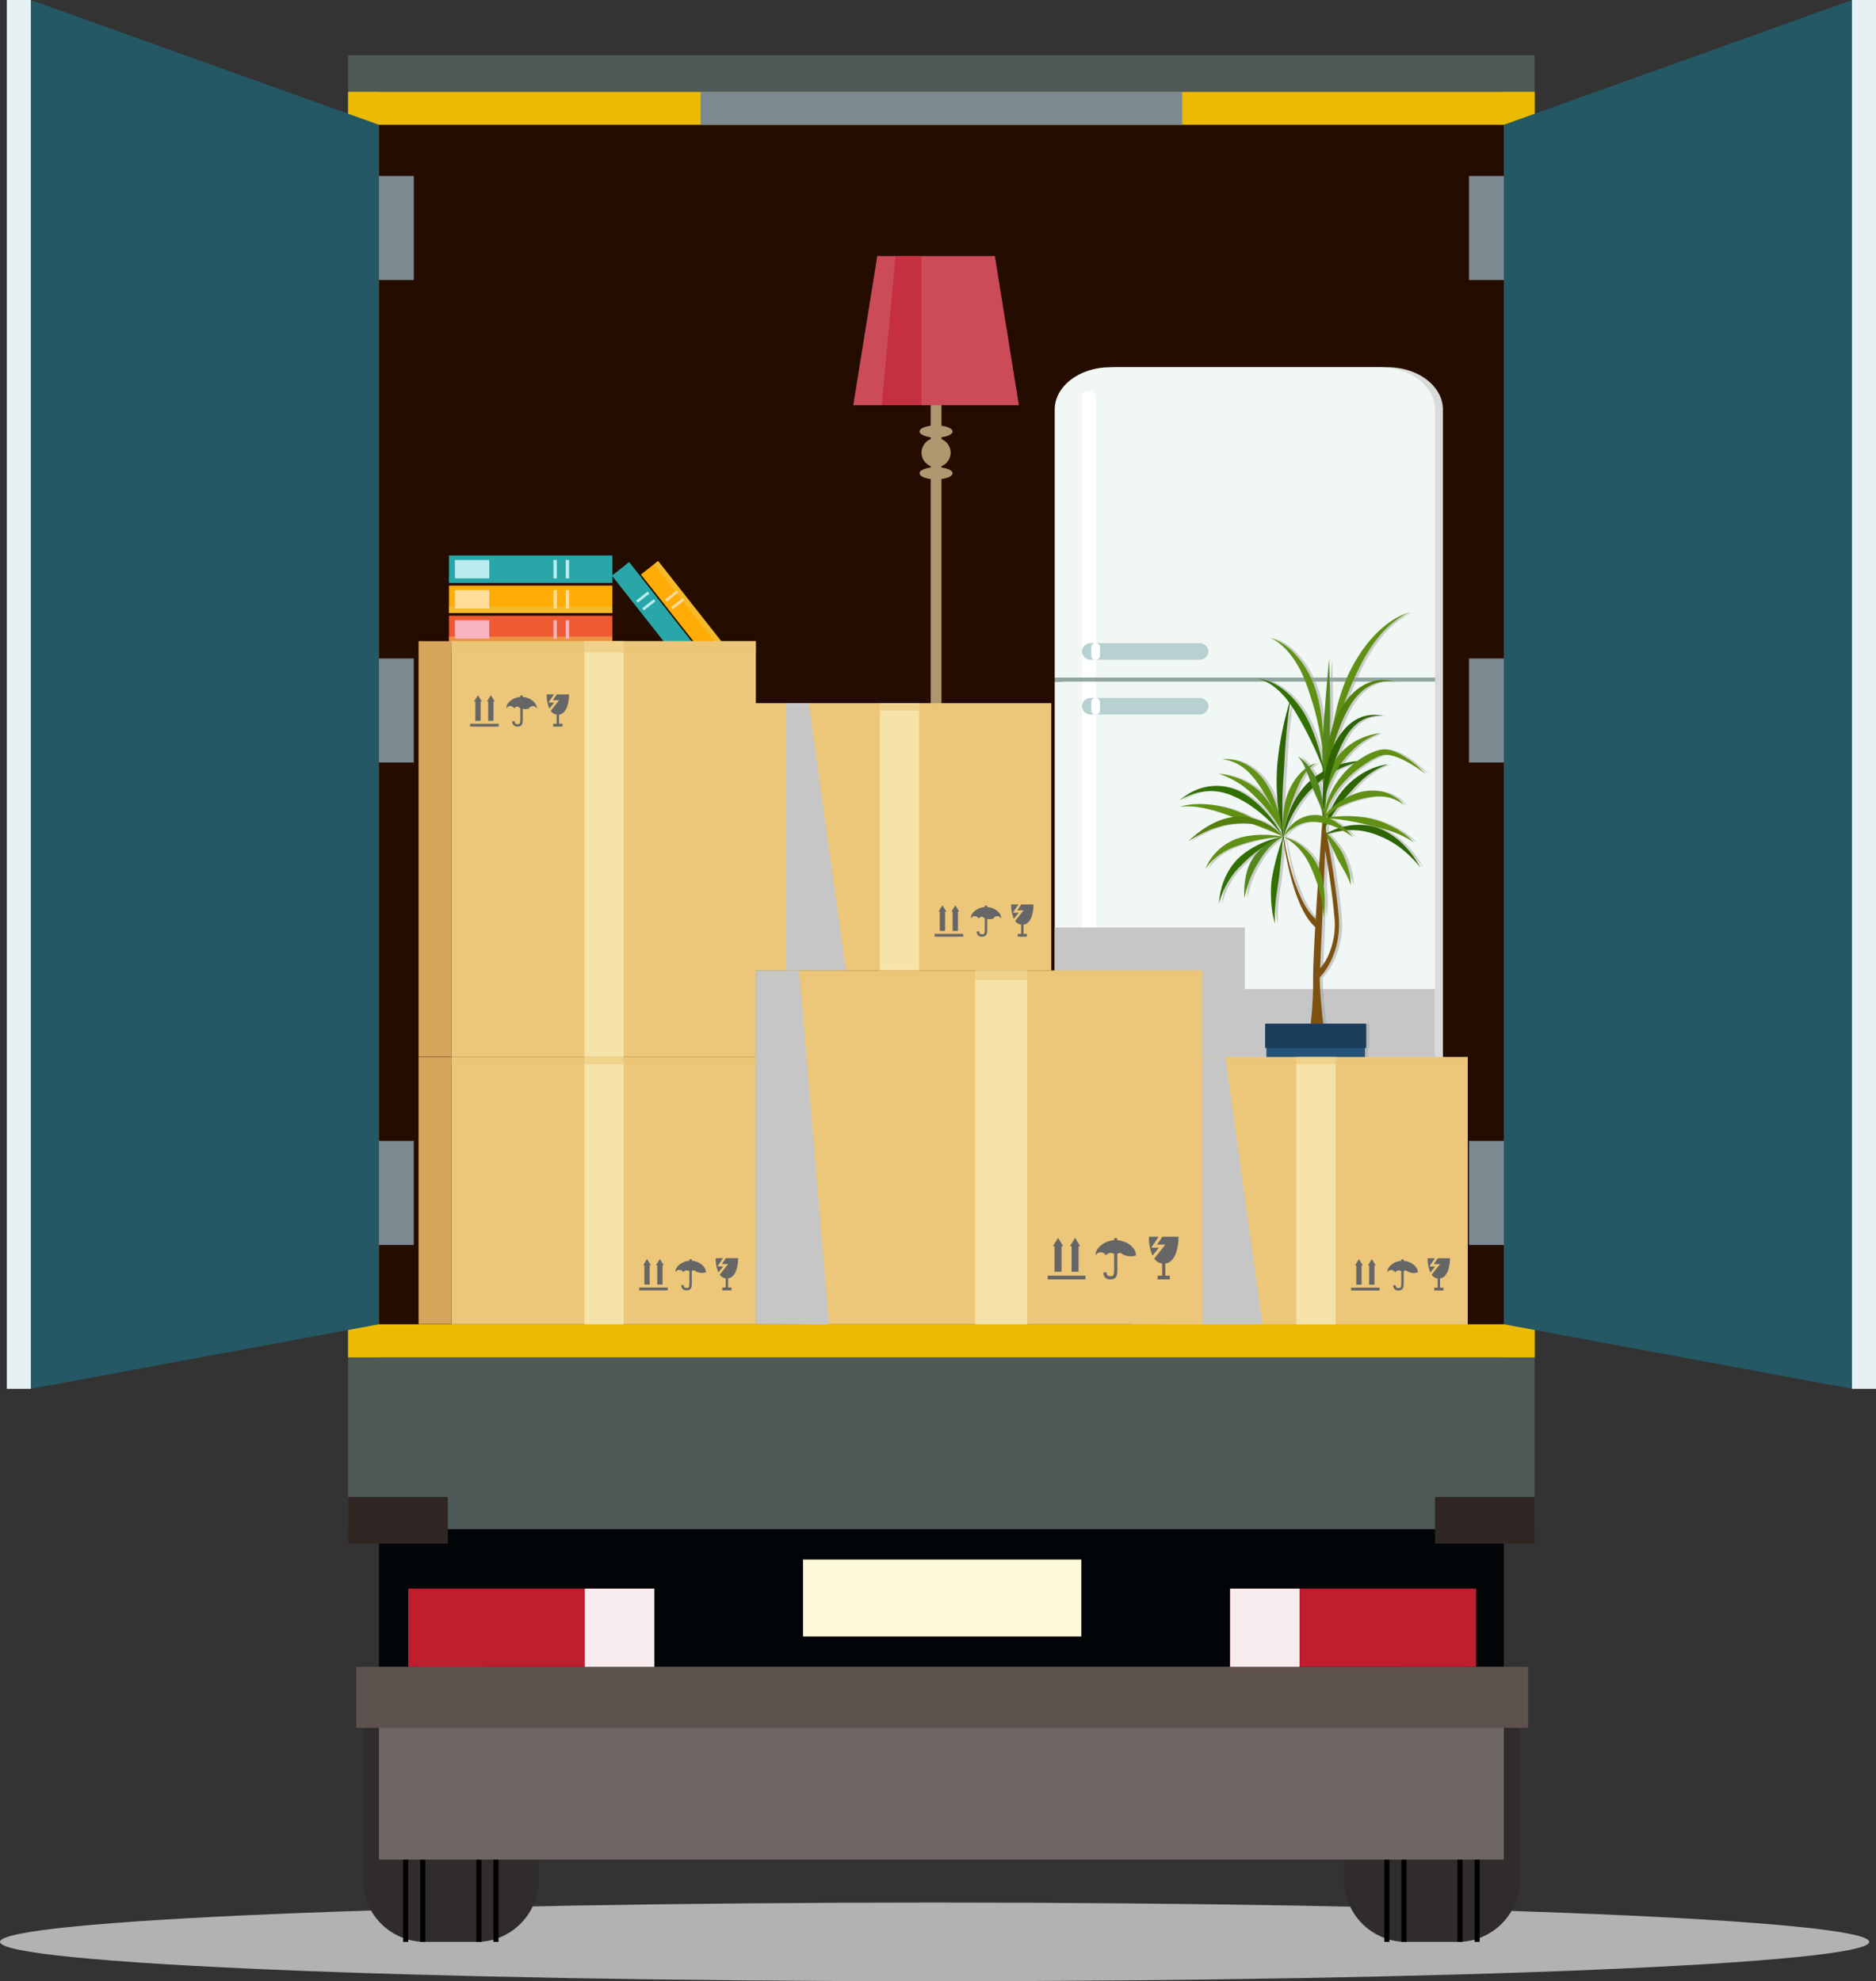 <svg xmlns="http://www.w3.org/2000/svg" width="422.996" height="446.734" viewBox="0 0 422.996 446.734">
  <rect x="0" y="0" width="422.996" height="446.734" fill="#333333" stroke="none"/>
  <g id="img_moving_storge" transform="translate(-159.684 -148.997)">
    <path id="Контур_3236" data-name="Контур 3236" d="M581.143,845.653c0,4.9-94.347,8.87-210.729,8.87s-210.73-3.972-210.73-8.87,94.347-8.869,210.73-8.869S581.143,840.754,581.143,845.653Z" transform="translate(0 -258.792)" fill="#b2b2b2" style="mix-blend-mode: multiply;isolation: isolate"/>
    <g id="Сгруппировать_836" data-name="Сгруппировать 836" transform="translate(161.221 148.997)">
      <g id="Сгруппировать_742" data-name="Сгруппировать 742">
        <g id="Сгруппировать_741" data-name="Сгруппировать 741" transform="translate(76.905 12.473)">
          <rect id="Прямоугольник_801" data-name="Прямоугольник 801" width="253.619" height="38.295" transform="translate(7.015 325.077)" fill="#020507"/>
          <g id="Сгруппировать_740" data-name="Сгруппировать 740" transform="translate(0.044 8.212)">
            <g id="Сгруппировать_738" data-name="Сгруппировать 738" transform="translate(3.346 355.159)">
              <path id="Прямоугольник_802" data-name="Прямоугольник 802" d="M13.992,0H25.644A13.993,13.993,0,0,1,39.638,13.993V48.028A13.992,13.992,0,0,1,25.645,62.02H13.993A13.993,13.993,0,0,1,0,48.027V13.992A13.992,13.992,0,0,1,13.992,0Z" fill="#302c2c"/>
              <rect id="Прямоугольник_803" data-name="Прямоугольник 803" width="1.149" height="53.9" transform="translate(9.067 8.119)"/>
              <rect id="Прямоугольник_804" data-name="Прямоугольник 804" width="1.15" height="53.9" transform="translate(12.919 8.119)"/>
              <rect id="Прямоугольник_805" data-name="Прямоугольник 805" width="1.15" height="53.9" transform="translate(29.421 8.119)"/>
              <rect id="Прямоугольник_806" data-name="Прямоугольник 806" width="1.151" height="53.9" transform="translate(25.569 8.119)"/>
            </g>
            <g id="Сгруппировать_739" data-name="Сгруппировать 739" transform="translate(224.577 355.159)">
              <path id="Прямоугольник_807" data-name="Прямоугольник 807" d="M13.992,0H25.645A13.993,13.993,0,0,1,39.638,13.993V48.028A13.992,13.992,0,0,1,25.646,62.02H13.993A13.993,13.993,0,0,1,0,48.027V13.992A13.992,13.992,0,0,1,13.992,0Z" fill="#302c2c"/>
              <rect id="Прямоугольник_808" data-name="Прямоугольник 808" width="1.151" height="53.9" transform="translate(29.421 8.119)"/>
              <rect id="Прямоугольник_809" data-name="Прямоугольник 809" width="1.149" height="53.9" transform="translate(25.569 8.119)"/>
              <rect id="Прямоугольник_810" data-name="Прямоугольник 810" width="1.151" height="53.9" transform="translate(9.066 8.119)"/>
              <rect id="Прямоугольник_811" data-name="Прямоугольник 811" width="1.152" height="53.9" transform="translate(12.918 8.119)"/>
            </g>
            <rect id="Прямоугольник_812" data-name="Прямоугольник 812" width="267.561" height="285.373" fill="#240c00"/>
            <rect id="Прямоугольник_813" data-name="Прямоугольник 813" width="6.971" height="285.376" fill="#ebba01"/>
            <rect id="Прямоугольник_814" data-name="Прямоугольник 814" width="6.971" height="285.376" transform="translate(260.59)" fill="#ebba01"/>
          </g>
          <rect id="Прямоугольник_815" data-name="Прямоугольник 815" width="267.561" height="38.742" transform="translate(0.044 293.588)" fill="#4e5958"/>
          <rect id="Прямоугольник_816" data-name="Прямоугольник 816" width="253.619" height="38.746" transform="translate(7.015 368.095)" fill="#6e6663"/>
          <rect id="Прямоугольник_817" data-name="Прямоугольник 817" width="55.481" height="17.63" transform="translate(13.606 345.742)" fill="#bf1e2f"/>
          <rect id="Прямоугольник_818" data-name="Прямоугольник 818" width="62.753" height="17.34" transform="translate(102.626 339.177)" fill="#fff9d9"/>
          <rect id="Прямоугольник_819" data-name="Прямоугольник 819" width="264.214" height="13.748" transform="translate(1.895 363.372)" fill="#5e524e"/>
          <rect id="Прямоугольник_820" data-name="Прямоугольник 820" width="267.561" height="7.456" transform="translate(0.044 286.13)" fill="#ebba01"/>
          <rect id="Прямоугольник_821" data-name="Прямоугольник 821" width="267.561" height="7.456" transform="translate(0.044 8.212)" fill="#ebba01"/>
          <rect id="Прямоугольник_822" data-name="Прямоугольник 822" width="108.561" height="7.456" transform="translate(79.545 8.212)" fill="#7d8991"/>
          <rect id="Прямоугольник_823" data-name="Прямоугольник 823" width="267.561" height="8.212" transform="translate(0.044)" fill="#4e5958"/>
          <rect id="Прямоугольник_824" data-name="Прямоугольник 824" width="22.485" height="10.522" transform="translate(0.044 325.077)" fill="#302724"/>
          <rect id="Прямоугольник_825" data-name="Прямоугольник 825" width="22.486" height="10.522" transform="translate(245.119 325.077)" fill="#302724"/>
          <rect id="Прямоугольник_826" data-name="Прямоугольник 826" width="15.656" height="17.63" transform="translate(53.431 345.742)" fill="#f9ecee"/>
          <rect id="Прямоугольник_827" data-name="Прямоугольник 827" width="55.479" height="17.63" transform="translate(198.918 345.742)" fill="#bf1e2f"/>
          <rect id="Прямоугольник_828" data-name="Прямоугольник 828" width="15.655" height="17.63" transform="translate(198.918 345.742)" fill="#f9ecee"/>
          <rect id="Прямоугольник_829" data-name="Прямоугольник 829" width="14.864" height="23.462" transform="translate(0 136)" fill="#7d8991"/>
          <rect id="Прямоугольник_830" data-name="Прямоугольник 830" width="14.864" height="23.463" transform="translate(0 27.208)" fill="#7d8991"/>
          <rect id="Прямоугольник_831" data-name="Прямоугольник 831" width="14.864" height="23.462" transform="translate(0 244.791)" fill="#7d8991"/>
          <rect id="Прямоугольник_832" data-name="Прямоугольник 832" width="14.862" height="23.462" transform="translate(252.786 136)" fill="#7d8991"/>
          <rect id="Прямоугольник_833" data-name="Прямоугольник 833" width="14.862" height="23.463" transform="translate(252.786 27.208)" fill="#7d8991"/>
          <rect id="Прямоугольник_834" data-name="Прямоугольник 834" width="14.862" height="23.462" transform="translate(252.786 244.791)" fill="#7d8991"/>
        </g>
        <path id="Контур_3237" data-name="Контур 3237" d="M249.337,447.6l-78.5,14.554V149l78.5,28.142Z" transform="translate(-165.416 -148.997)" fill="#245864"/>
        <rect id="Прямоугольник_835" data-name="Прямоугольник 835" width="5.418" height="313.157" fill="#e6f1f3"/>
        <path id="Контур_3238" data-name="Контур 3238" d="M703.308,447.6l78.5,14.554V149l-78.5,28.142Z" transform="translate(-365.769 -148.997)" fill="#245864"/>
        <rect id="Прямоугольник_836" data-name="Прямоугольник 836" width="5.418" height="313.157" transform="translate(416.041)" fill="#e6f1f3"/>
      </g>
      <g id="Сгруппировать_744" data-name="Сгруппировать 744" transform="translate(236.278 82.806)">
        <path id="Контур_3239" data-name="Контур 3239" d="M617.076,281.755H556.294c-6.9,0-12.485,4.276-12.485,9.551V445.358a17.222,17.222,0,0,0,.107,1.894h0v12.761h85.65V447.252h-.108a17.22,17.22,0,0,0,.108-1.894V291.306C629.562,286.031,623.972,281.755,617.076,281.755Z" transform="translate(-542.032 -281.755)" fill="#dadada" style="mix-blend-mode: multiply;isolation: isolate"/>
        <g id="Сгруппировать_743" data-name="Сгруппировать 743" transform="translate(0)">
          <rect id="Прямоугольник_837" data-name="Прямоугольник 837" width="85.651" height="12.761" transform="translate(0.104 165.497)" fill="#a3b7b0"/>
          <path id="Контур_3240" data-name="Контур 3240" d="M626.714,351.733V291.306c0-5.275-5.591-9.551-12.486-9.551H553.445c-6.9,0-12.485,4.276-12.485,9.551v60.427Z" transform="translate(-540.96 -281.755)" fill="#f0f7f4"/>
          <path id="Контур_3241" data-name="Контур 3241" d="M626.715,395.385v92.732c0,8.087-5.6,14.648-12.488,14.648h-60.78a11.116,11.116,0,0,1-6.685-2.273,15.374,15.374,0,0,1-5.8-12.375V395.385Z" transform="translate(-540.96 -324.51)" fill="#f0f7f4"/>
          <path id="Контур_3242" data-name="Контур 3242" d="M553.986,458.929a1.515,1.515,0,0,1-1.6,1.413h0a1.515,1.515,0,0,1-1.6-1.413V291.761a1.515,1.515,0,0,1,1.6-1.413h0a1.515,1.515,0,0,1,1.6,1.413Z" transform="translate(-544.657 -284.988)" fill="#fff"/>
          <rect id="Прямоугольник_838" data-name="Прямоугольник 838" width="85.754" height="0.897" transform="translate(0 69.978)" fill="#91a69e"/>
          <path id="Контур_3243" data-name="Контур 3243" d="M579.332,383.384a2.009,2.009,0,0,1-2.123,1.872h-24.3a2.009,2.009,0,0,1-2.122-1.872h0a2.011,2.011,0,0,1,2.122-1.876h24.3a2.011,2.011,0,0,1,2.123,1.876Z" transform="translate(-544.657 -319.289)" fill="#b7d1d0"/>
          <path id="Контур_3244" data-name="Контур 3244" d="M556.14,384.4a.924.924,0,0,1-.976.861h0a.924.924,0,0,1-.976-.861v-2.026a.925.925,0,0,1,.976-.861h0a.925.925,0,0,1,.976.861Z" transform="translate(-545.937 -319.289)" fill="#fff"/>
          <path id="Контур_3245" data-name="Контур 3245" d="M579.332,403.182a2.009,2.009,0,0,1-2.123,1.874h-24.3a2.009,2.009,0,0,1-2.122-1.874h0a2.011,2.011,0,0,1,2.122-1.876h24.3a2.011,2.011,0,0,1,2.123,1.876Z" transform="translate(-544.657 -326.738)" fill="#b7d1d0"/>
          <path id="Контур_3246" data-name="Контур 3246" d="M556.14,404.194a.925.925,0,0,1-.976.862h0a.925.925,0,0,1-.976-.862v-2.025a.926.926,0,0,1,.976-.863h0a.926.926,0,0,1,.976.863Z" transform="translate(-545.937 -326.738)" fill="#fff"/>
        </g>
      </g>
      <g id="Сгруппировать_751" data-name="Сгруппировать 751" transform="translate(99.7 125.254)">
        <g id="Сгруппировать_746" data-name="Сгруппировать 746">
          <g id="Сгруппировать_745" data-name="Сгруппировать 745">
            <rect id="Прямоугольник_839" data-name="Прямоугольник 839" width="36.838" height="6.179" fill="#28a6a8"/>
            <rect id="Прямоугольник_840" data-name="Прямоугольник 840" width="36.838" height="1.482" transform="translate(0 4.697)" fill="#28a6a8" opacity="0.5" style="mix-blend-mode: multiply;isolation: isolate"/>
          </g>
          <rect id="Прямоугольник_841" data-name="Прямоугольник 841" width="0.765" height="4.148" transform="translate(26.32 1.015)" fill="#b9ecee"/>
          <rect id="Прямоугольник_842" data-name="Прямоугольник 842" width="0.764" height="4.148" transform="translate(23.557 1.015)" fill="#b9ecee"/>
          <rect id="Прямоугольник_843" data-name="Прямоугольник 843" width="7.742" height="4.148" transform="translate(1.337 1.015)" fill="#b9ecee"/>
        </g>
        <g id="Сгруппировать_748" data-name="Сгруппировать 748" transform="translate(0 6.794)">
          <g id="Сгруппировать_747" data-name="Сгруппировать 747">
            <rect id="Прямоугольник_844" data-name="Прямоугольник 844" width="36.838" height="6.177" fill="#ffac07"/>
            <rect id="Прямоугольник_845" data-name="Прямоугольник 845" width="36.838" height="1.48" transform="translate(0 4.697)" fill="#ebc950" opacity="0.5" style="mix-blend-mode: multiply;isolation: isolate"/>
          </g>
          <rect id="Прямоугольник_846" data-name="Прямоугольник 846" width="0.765" height="4.148" transform="translate(26.32 1.016)" fill="#ffde9c"/>
          <rect id="Прямоугольник_847" data-name="Прямоугольник 847" width="0.764" height="4.148" transform="translate(23.557 1.016)" fill="#ffde9c"/>
          <rect id="Прямоугольник_848" data-name="Прямоугольник 848" width="7.742" height="4.148" transform="translate(1.337 1.016)" fill="#ffde9c"/>
        </g>
        <g id="Сгруппировать_750" data-name="Сгруппировать 750" transform="translate(0 13.587)">
          <g id="Сгруппировать_749" data-name="Сгруппировать 749">
            <rect id="Прямоугольник_849" data-name="Прямоугольник 849" width="36.838" height="6.178" fill="#ef5a33"/>
            <rect id="Прямоугольник_850" data-name="Прямоугольник 850" width="36.838" height="1.481" transform="translate(0 4.696)" fill="#ebc950" opacity="0.5" style="mix-blend-mode: multiply;isolation: isolate"/>
          </g>
          <rect id="Прямоугольник_851" data-name="Прямоугольник 851" width="0.765" height="4.149" transform="translate(26.32 1.014)" fill="#f6b5c1"/>
          <rect id="Прямоугольник_852" data-name="Прямоугольник 852" width="0.764" height="4.149" transform="translate(23.557 1.014)" fill="#f6b5c1"/>
          <rect id="Прямоугольник_853" data-name="Прямоугольник 853" width="7.742" height="4.149" transform="translate(1.337 1.014)" fill="#f6b5c1"/>
        </g>
      </g>
      <g id="Сгруппировать_756" data-name="Сгруппировать 756" transform="translate(136.438 126.495)">
        <g id="Сгруппировать_753" data-name="Сгруппировать 753" transform="translate(0 0.249)">
          <g id="Сгруппировать_752" data-name="Сгруппировать 752" transform="translate(0 0)">
            <rect id="Прямоугольник_854" data-name="Прямоугольник 854" width="4.938" height="29.442" transform="translate(0 3.055) rotate(-38.213)" fill="#28a6a8"/>
            <rect id="Прямоугольник_855" data-name="Прямоугольник 855" width="1.184" height="29.443" transform="translate(2.947 0.735) rotate(-38.229)" fill="#28a6a8" opacity="0.5" style="mix-blend-mode: multiply;isolation: isolate"/>
          </g>
          <rect id="Прямоугольник_856" data-name="Прямоугольник 856" width="3.316" height="0.611" transform="matrix(0.786, -0.619, 0.619, 0.786, 5.46, 8.678)" fill="#b9ecee"/>
          <rect id="Прямоугольник_857" data-name="Прямоугольник 857" width="3.315" height="0.61" transform="matrix(0.786, -0.619, 0.619, 0.786, 6.826, 10.413)" fill="#b9ecee"/>
          <rect id="Прямоугольник_858" data-name="Прямоугольник 858" width="3.315" height="6.188" transform="matrix(0.786, -0.619, 0.619, 0.786, 14.362, 19.985)" fill="#b9ecee"/>
        </g>
        <g id="Сгруппировать_755" data-name="Сгруппировать 755" transform="translate(6.532 0)">
          <g id="Сгруппировать_754" data-name="Сгруппировать 754" transform="translate(0)">
            <rect id="Прямоугольник_859" data-name="Прямоугольник 859" width="4.937" height="29.443" transform="translate(0 3.055) rotate(-38.213)" fill="#ffac07"/>
            <rect id="Прямоугольник_860" data-name="Прямоугольник 860" width="1.183" height="29.442" transform="matrix(0.786, -0.618, 0.618, 0.786, 2.951, 0.732)" fill="#ebc950" opacity="0.5" style="mix-blend-mode: multiply;isolation: isolate"/>
          </g>
          <rect id="Прямоугольник_861" data-name="Прямоугольник 861" width="3.315" height="0.611" transform="matrix(0.786, -0.619, 0.619, 0.786, 5.46, 8.678)" fill="#ffde9c"/>
          <rect id="Прямоугольник_862" data-name="Прямоугольник 862" width="3.315" height="0.61" transform="matrix(0.786, -0.619, 0.619, 0.786, 6.826, 10.413)" fill="#ffde9c"/>
          <rect id="Прямоугольник_863" data-name="Прямоугольник 863" width="3.315" height="6.188" transform="matrix(0.786, -0.619, 0.619, 0.786, 14.362, 19.985)" fill="#ffde9c"/>
        </g>
      </g>
      <path id="Контур_3247" data-name="Контур 3247" d="M626.715,498.2v23.377c0,8.087-5.6,14.648-12.488,14.648H590.808l-44.046-2.273a15.374,15.374,0,0,1-5.8-12.375V484.31h42.872V498.2Z" transform="translate(-304.682 -275.164)" fill="#c6c6c6" style="mix-blend-mode: multiply;isolation: isolate"/>
      <g id="Сгруппировать_757" data-name="Сгруппировать 757" transform="translate(190.857 57.738)">
        <path id="Контур_3248" data-name="Контур 3248" d="M500.068,241.566H473.552L468.139,275.2H505.48Z" transform="translate(-468.139 -241.566)" fill="#cc4b59"/>
        <rect id="Прямоугольник_864" data-name="Прямоугольник 864" width="2.423" height="110.037" transform="translate(17.46 33.636)" fill="#b19770"/>
        <path id="Контур_3249" data-name="Контур 3249" d="M499.373,310.656a3.278,3.278,0,1,1-3.278-3.278A3.279,3.279,0,0,1,499.373,310.656Z" transform="translate(-477.425 -266.329)" fill="#b19770"/>
        <path id="Контур_3250" data-name="Контур 3250" d="M499.373,425.857a3.278,3.278,0,1,0-3.278,3.28A3.278,3.278,0,0,0,499.373,425.857Z" transform="translate(-477.425 -309.676)" fill="#b19770"/>
        <path id="Прямоугольник_865" data-name="Прямоугольник 865" d="M1.539,0H17.265a1.541,1.541,0,0,1,1.541,1.541v.118A1.538,1.538,0,0,1,17.269,3.2H1.537A1.537,1.537,0,0,1,0,1.66V1.539A1.539,1.539,0,0,1,1.539,0Z" transform="translate(9.267 143.673)" fill="#b19770"/>
        <path id="Контур_3251" data-name="Контур 3251" d="M499.552,319.264c0,.759-1.669,1.374-3.727,1.374s-3.726-.614-3.726-1.374,1.668-1.373,3.726-1.373S499.552,318.5,499.552,319.264Z" transform="translate(-477.155 -270.285)" fill="#b19770"/>
        <path id="Контур_3252" data-name="Контур 3252" d="M499.552,304.157c0,.759-1.669,1.373-3.727,1.373s-3.726-.614-3.726-1.373,1.668-1.373,3.726-1.373S499.552,303.4,499.552,304.157Z" transform="translate(-477.155 -264.6)" fill="#b19770"/>
        <path id="Контур_3253" data-name="Контур 3253" d="M499.552,419.548c0,.758-1.669,1.374-3.727,1.374s-3.726-.616-3.726-1.374,1.668-1.373,3.726-1.373S499.552,418.79,499.552,419.548Z" transform="translate(-477.155 -308.018)" fill="#b19770"/>
        <path id="Контур_3254" data-name="Контур 3254" d="M499.552,434.465c0,.758-1.669,1.373-3.727,1.373s-3.726-.615-3.726-1.373,1.668-1.373,3.726-1.373S499.552,433.706,499.552,434.465Z" transform="translate(-477.155 -313.631)" fill="#b19770"/>
        <path id="Контур_3255" data-name="Контур 3255" d="M487.4,275.2h-8.974l3.105-33.636H487.4Z" transform="translate(-472.011 -241.566)" fill="#bf1e2f" opacity="0.6" style="mix-blend-mode: screen;isolation: isolate"/>
      </g>
      <g id="Сгруппировать_791" data-name="Сгруппировать 791" transform="translate(264.369 138.093)">
        <path id="Контур_3256" data-name="Контур 3256" d="M639.126,424.459a19.911,19.911,0,0,0-2.839-2.875,15.591,15.591,0,0,0-3.5-2.184,11.835,11.835,0,0,0-1.985-.677,13.21,13.21,0,0,0-2.293-.35,14.447,14.447,0,0,0-4.555.453,14.342,14.342,0,0,0-2.232-1.53c-.2-.109-.407-.211-.615-.309l.043-.069c.8.066,1.831.176,2.942.338,1.211.176,2.509.416,3.686.677s2.232.54,2.986.73,1.741.42,2.78.722a26.085,26.085,0,0,1,3.1,1.1,18.752,18.752,0,0,1,2.427,1.25c.6.369.958.633.959.631s-.254-.286-.72-.728a16.81,16.81,0,0,0-2.015-1.614,20.215,20.215,0,0,0-2.953-1.666,23.138,23.138,0,0,0-3.2-1.2,19.664,19.664,0,0,0-3.545-.644,30.234,30.234,0,0,0-3.8-.11c-.918.029-1.75.1-2.43.169.082-.131.166-.261.252-.394.344-.535.717-1.081,1.1-1.614.1-.065.2-.124.294-.168a25.76,25.76,0,0,1,3.253-1.348,23.683,23.683,0,0,1,2.753-.734,16.036,16.036,0,0,1,2.594-.374,9.335,9.335,0,0,1,2.987.318,9.15,9.15,0,0,1,2.33,1.03c.568.353.892.621.9.618s-.225-.284-.661-.713a8.928,8.928,0,0,0-1.987-1.475,8.7,8.7,0,0,0-1.468-.631,9.463,9.463,0,0,0-1.671-.377,11.2,11.2,0,0,0-3.343.081,12.391,12.391,0,0,0-3.3,1.128c-.364.179-.719.378-1.07.582.609-.729,1.182-1.356,1.614-1.828.536-.589,1.23-1.357,2.035-2.117a19.359,19.359,0,0,1,2.63-2.1,15.746,15.746,0,0,1,2.471-1.333c.671-.284,1.107-.419,1.106-.42s-.393.039-1.042.171a14.14,14.14,0,0,0-2.552.78,16.388,16.388,0,0,0-3.086,1.685,18.568,18.568,0,0,0-2.711,2.29,17.277,17.277,0,0,0-2.277,2.966c-.407.653-.778,1.337-1.113,2.016a10.013,10.013,0,0,0-1.163,1.244c0-.027,0-.056,0-.084l-.013-.014a14.618,14.618,0,0,1,.982-2.67A18.422,18.422,0,0,1,624,408.923a24.262,24.262,0,0,1,3.7-3.384c.619-.462,1.312-.952,2.067-1.419a15.3,15.3,0,0,1,2.416-1.251c.211-.081.422-.154.629-.211a2.953,2.953,0,0,1,.6-.1,5,5,0,0,1,1.306.1,11.744,11.744,0,0,1,2.573.889,23.759,23.759,0,0,1,2.22,1.188c.666.4,1.248.781,1.73,1.11.962.66,1.523,1.106,1.523,1.1s-.553-.584-1.519-1.437c-.482-.427-1.068-.92-1.745-1.431a20.524,20.524,0,0,0-2.3-1.524,12.638,12.638,0,0,0-1.361-.665,8.077,8.077,0,0,0-1.514-.468,4.859,4.859,0,0,0-1.675-.054c-.148.024-.276.051-.407.084s-.258.064-.382.1c-.252.074-.5.156-.73.245a15.692,15.692,0,0,0-2.517,1.234c-.537.321-1.014.643-1.43.949a21.156,21.156,0,0,0-2.724.448c-.331.077-.674.168-1.02.27.143-.2.288-.392.43-.575a24.766,24.766,0,0,1,2.144-2.472,16.915,16.915,0,0,1,5.253-3.559c.676-.289,1.1-.431,1.1-.434s-.5.049-1.3.216a14.856,14.856,0,0,0-3.016.987,14.3,14.3,0,0,0-3.25,2.026,12.7,12.7,0,0,0-2.2,2.33c-.1.143-.21.3-.316.47.327-.891.652-1.673.921-2.287A22.254,22.254,0,0,1,624.983,398a11.948,11.948,0,0,1,1.362-1.712,8.709,8.709,0,0,1,1.675-1.355,7.642,7.642,0,0,1,1.807-.816,8.335,8.335,0,0,1,1.624-.319,9.892,9.892,0,0,1,1.136-.042c.268.006.419.017.419.016s-.127-.029-.362-.072a9.851,9.851,0,0,0-1.016-.126,8.639,8.639,0,0,0-1.566.035,8.027,8.027,0,0,0-1.935.472,8.715,8.715,0,0,0-2.011,1.093,11.035,11.035,0,0,0-1.8,1.645,16.6,16.6,0,0,0-2.475,3.834,45.993,45.993,0,0,1,1.49-4.437,30.389,30.389,0,0,1,2.331-4.822,15.017,15.017,0,0,1,1.721-2.285,10.645,10.645,0,0,1,2.1-1.771,8.785,8.785,0,0,1,2.255-1.027,8.424,8.424,0,0,1,2.008-.331,6.678,6.678,0,0,1,1.879.154,4.469,4.469,0,0,0-.545-.178,7.65,7.65,0,0,0-1.535-.245,8.58,8.58,0,0,0-2.307.172,9.394,9.394,0,0,0-2.65,1.011,11.652,11.652,0,0,0-2.459,1.883,15.607,15.607,0,0,0-1.86,2.248c.513-1.466,1.058-2.882,1.6-4.164a61.519,61.519,0,0,1,2.88-6c.582-1.041,1.219-2.073,1.9-3.048a28.353,28.353,0,0,1,2.148-2.718,21.813,21.813,0,0,1,2.235-2.162,16.664,16.664,0,0,1,2.045-1.474,9.427,9.427,0,0,1,2.086-1,5.4,5.4,0,0,0-.675.173,11.936,11.936,0,0,0-1.756.712,17.117,17.117,0,0,0-2.4,1.449,21.975,21.975,0,0,0-2.6,2.2,27.4,27.4,0,0,0-2.458,2.774,33.577,33.577,0,0,0-2.1,3.046,37.711,37.711,0,0,0-2.751,5.471,44.621,44.621,0,0,0-1.747,5.452c-.359,1.39-.669,2.848-.931,4.278-.248.708-.495,1.531-.717,2.426.25-7.074-.157-17.533-.157-17.533s-1,10.783-1.367,17.024c0-.074-.008-.147-.011-.221-.077-1.445-.226-3.074-.478-4.7a34.819,34.819,0,0,0-1.03-4.668,22.957,22.957,0,0,0-2.007-4.683,19.757,19.757,0,0,0-3.273-4.319A15.374,15.374,0,0,0,610.9,377.8a12.329,12.329,0,0,0-1.632-.988,6.877,6.877,0,0,0-1.612-.608,7.381,7.381,0,0,1,1.629.931,13.017,13.017,0,0,1,1.532,1.3,16.409,16.409,0,0,1,1.591,1.821,22.9,22.9,0,0,1,2.6,4.516,42.277,42.277,0,0,1,1.508,4.049c.344,1.045.78,2.414,1.174,3.9s.759,3.094,1.039,4.579c.3,1.577.508,3.008.643,4.01-.013.87-.011,1.859,0,2.909-.209-.908-.488-2-.835-3.164a44.123,44.123,0,0,0-1.617-4.533,27.484,27.484,0,0,0-1.807-3.586,20.616,20.616,0,0,0-2.292-3.023,16.805,16.805,0,0,0-3.3-2.823,12.5,12.5,0,0,0-1.728-.925,10.734,10.734,0,0,0-1.5-.523,9.27,9.27,0,0,0-1.428-.264,9.932,9.932,0,0,1,1.2.42,11.315,11.315,0,0,1,2.683,1.622,16.946,16.946,0,0,1,2.8,2.92c.125.162.242.327.362.493-.273.932-.661,2.325-1.051,3.967-.357,1.5-.711,3.211-1,4.936s-.513,3.469-.651,5.031a45.758,45.758,0,0,0-.123,5.37c.06,1.9.227,3.854.451,5.607-.058-.211-.118-.424-.182-.64a28.047,28.047,0,0,0-1.408-3.8,17.735,17.735,0,0,0-1.682-2.95,13.367,13.367,0,0,0-2.209-2.346,12,12,0,0,0-1.517-1.079,10.354,10.354,0,0,0-1.647-.8,9.247,9.247,0,0,0-2.916-.607,8.857,8.857,0,0,0-1.216.031,9.7,9.7,0,0,1,1.052.17,9.458,9.458,0,0,1,2.449.906,11.212,11.212,0,0,1,2.653,2.025,18.031,18.031,0,0,1,2.093,2.616c.58.861,1.26,1.907,1.905,3.033.474.818.928,1.674,1.34,2.506-.34-.594-.707-1.174-1.09-1.71a15.657,15.657,0,0,0-2.043-2.368,13.852,13.852,0,0,0-2.375-1.74,16.207,16.207,0,0,0-3.04-1.383,16.52,16.52,0,0,0-2.635-.644c-.682-.107-1.107-.136-1.106-.138s.354.106.927.32a18.186,18.186,0,0,1,2.22.992,18.7,18.7,0,0,1,2.628,1.682,22.574,22.574,0,0,1,2.323,2.05c.676.675,1.476,1.486,2.255,2.38a31.955,31.955,0,0,1,2.172,2.782c.636.916,1.155,1.779,1.5,2.413.084.152.159.292.224.415.029.142.059.278.087.408.034.156.065.3.1.438-.113-.206-.4-.71-.835-1.39a30.4,30.4,0,0,0-2.482-3.329,24.315,24.315,0,0,0-3.6-3.449,17.679,17.679,0,0,0-1.917-1.287,13.812,13.812,0,0,0-1.709-.839,12.074,12.074,0,0,0-3.9-.838,11.622,11.622,0,0,0-2.29.125,11.858,11.858,0,0,0-2.168.553,13.653,13.653,0,0,0-3.214,1.68c-.754.532-1.176.912-1.178.909s.418-.262,1.145-.632a14.562,14.562,0,0,1,3.025-1.14,12.02,12.02,0,0,1,1.984-.321,11.342,11.342,0,0,1,2.1.032,13.3,13.3,0,0,1,3.916,1.077,24.078,24.078,0,0,1,3.813,2.094,31.051,31.051,0,0,1,3.7,2.936,36.756,36.756,0,0,1,2.665,2.719c.516.585.848,1,.958,1.142.013.056.025.109.037.163a.535.535,0,0,0-.048-.034,10.694,10.694,0,0,0-.831-.847,13.657,13.657,0,0,0-2.908-2.03,13.494,13.494,0,0,0-1.977-.835c-.322-.107-.65-.2-.978-.281-.458-.231-.914-.458-1.361-.667a31.683,31.683,0,0,0-3.369-1.371,24.673,24.673,0,0,0-3.327-.816,23.618,23.618,0,0,0-3.9-.374,15.907,15.907,0,0,0-3.2.278,11.039,11.039,0,0,0-1.281.329s.434-.067,1.157-.092a16.349,16.349,0,0,1,2.87.173,27.258,27.258,0,0,1,3.639.8c1.244.357,2.468.782,3.554,1.179l.729.26c-.075.01-.152.017-.222.028a13.288,13.288,0,0,0-3.222.917,18.86,18.86,0,0,0-3.305,1.8,24.279,24.279,0,0,0-2.412,1.869c-.586.513-.929.85-.929.85s.348-.23.942-.589,1.437-.84,2.429-1.317a22.7,22.7,0,0,1,3.3-1.3,18.2,18.2,0,0,1,3.415-.693,18.865,18.865,0,0,1,3.633-.075c.251.021.505.054.758.089.9.334,1.781.674,2.6,1,1.942.766,3.528,1.466,4.138,1.739l.124.1,0,.02h-.01c-.2-.041-.574-.115-1.091-.189a24.541,24.541,0,0,0-3.011-.241,21.6,21.6,0,0,0-3.618.23,14.537,14.537,0,0,0-2.947.744,12.064,12.064,0,0,0-2.534,1.363,12.369,12.369,0,0,0-2.408,2.209,11.68,11.68,0,0,0-1.447,2.212c-.3.6-.438.99-.441.988s.2-.3.56-.767a12.553,12.553,0,0,1,1.617-1.7,13.352,13.352,0,0,1,2.467-1.693,17.9,17.9,0,0,1,2.742-1.163c.869-.294,1.917-.634,3.029-.92a33.68,33.68,0,0,1,3.353-.69c1.072-.165,2.042-.259,2.745-.3.319-.021.579-.034.772-.04-.235.04-.6.11-1.066.224a21.428,21.428,0,0,0-3.141,1.035,20.2,20.2,0,0,0-3.5,1.872,15.255,15.255,0,0,0-2.555,2.131,13.677,13.677,0,0,0-1.844,2.532,15.724,15.724,0,0,0-1.394,3.26,16.688,16.688,0,0,0-.586,2.815c-.085.725-.1,1.175-.1,1.175s.092-.379.288-1a19.125,19.125,0,0,1,.94-2.4,17.9,17.9,0,0,1,1.686-2.841,20.122,20.122,0,0,1,2.144-2.478,34.571,34.571,0,0,1,2.564-2.328c.656-.535,1.357-1.045,2.055-1.511a11.768,11.768,0,0,0-1.015,1,10.994,10.994,0,0,0-1.523,2.141,11.377,11.377,0,0,0-.878,2.29,16.359,16.359,0,0,0-.488,2.722,20.648,20.648,0,0,0-.053,3.166,28.362,28.362,0,0,1,.7-2.751,22.7,22.7,0,0,1,.913-2.431,20.927,20.927,0,0,1,1.176-2.268c.4-.672.868-1.472,1.422-2.257a15.67,15.67,0,0,1,1.846-2.187,12.629,12.629,0,0,1,1.805-1.473c.286-.19.517-.322.662-.4l.127-.049h.048l0,.017c-.206.578-.711,2.036-1.2,3.739-.319,1.1-.634,2.3-.882,3.42s-.431,2.142-.517,2.884a23.673,23.673,0,0,0-.127,2.755,28.813,28.813,0,0,0,.187,3.151,20.394,20.394,0,0,0,.455,2.552c.16.644.3,1.027.3,1.027s-.038-.352-.06-.939a22.913,22.913,0,0,1,.039-2.336c.057-.932.167-1.979.306-3.02s.3-2.083.452-3.012.268-2.045.389-3.2l.346-3.429c.142-1.421.276-2.639.351-3.308.288,2.286,2.262,15.706,7.223,20.037-.276,4.843-.472,9.166-.472,11.7a81.567,81.567,0,0,1-.545,10.109H606.458v5.453h.289v12.7l19.151.07,3.073.037V468.659h.287v-5.453h-9.7s-.771-6.509-.771-10.02c0-.11,0-.263.008-.456v0c.193-.168,5.036-5.094,4.251-13.894-.553-6.2-1.9-14.038-2.554-17.577.127.25.261.516.4.791.356.72.725,1.5,1.059,2.22s.631,1.367.865,1.821.573,1.022.928,1.638.727,1.275,1.045,1.895.582,1.2.76,1.626.274.7.276.7a14.316,14.316,0,0,0-.284-2.348,20.041,20.041,0,0,0-.555-2.148,20.3,20.3,0,0,0-.79-2.083,12.751,12.751,0,0,0-1.187-2.022,22.654,22.654,0,0,0-1.544-1.951c-.325-.371-.634-.7-.911-.984l.239-.081a17.032,17.032,0,0,1,3.148-.695c.6.333,1.133.662,1.537.923.506.33.814.549.815.547s-.213-.248-.588-.644c-.238-.25-.546-.562-.906-.9a15.56,15.56,0,0,1,1.855-.029,15.26,15.26,0,0,1,2.151.256,17.511,17.511,0,0,1,3.391,1.04,20.955,20.955,0,0,1,2.994,1.494,21.805,21.805,0,0,1,3.13,2.323,28,28,0,0,1,2.31,2.306c.561.629.889,1.038.891,1.038s-.218-.4-.621-1.046A25.249,25.249,0,0,0,639.126,424.459Zm-23.3-18.163c.281.7.54,1.436.775,2.128a16.275,16.275,0,0,0-2.817,3.336,20.736,20.736,0,0,0-2.11,4.362,22.133,22.133,0,0,0-.944,3.688c-.059.359-.1.666-.125.908-.009-.09-.017-.18-.025-.278.026-.155.088-.534.193-1.056.137-.693.349-1.641.619-2.655s.6-2.094.942-3.063.688-1.829.93-2.443.536-1.415.921-2.24a12.93,12.93,0,0,1,1.394-2.381C615.655,406.493,615.739,406.4,615.822,406.3Zm3.79,8.839c.021-.166.044-.344.07-.537.009.22.017.43.028.636Zm-.081-4.455c-.062.838-.094,1.624-.109,2.33-.14-.79-.312-1.624-.505-2.392-.163-.65-.34-1.244-.509-1.725.316-.273.664-.564,1.042-.857C619.476,408.928,619.5,409.817,619.532,410.681Zm-1.831.637c.337.793.7,1.61,1.021,2.352a9.256,9.256,0,0,1,.692,2.708c-.178-.046-.355-.092-.529-.125a6.6,6.6,0,0,0-1.556-.106,6.99,6.99,0,0,0-1.708.3,7.4,7.4,0,0,0-1.614.713,8.151,8.151,0,0,0-1.336,1,9.147,9.147,0,0,0-1.649,2.03c-.15.254-.259.465-.337.625.077-.277.187-.644.339-1.088a25.5,25.5,0,0,1,1.588-3.659,23.261,23.261,0,0,1,4.556-6.034C617.332,410.439,617.512,410.873,617.7,411.318ZM610.631,421a8.732,8.732,0,0,1,.669-.743,9.718,9.718,0,0,1,2.1-1.605,7.891,7.891,0,0,1,1.4-.617,7.3,7.3,0,0,1,1.447-.322,9,9,0,0,1,2.415.075c.206.029.438.071.682.117-.181,2.4-.453,6.119-.742,10.3a13.031,13.031,0,0,0-4.249-5.365,11.321,11.321,0,0,0-2.678-1.462,7.7,7.7,0,0,0-1.029-.31C610.637,421.044,610.634,421.02,610.631,421Zm9.838-4.323-.069.009c-.06-.022-.12-.045-.18-.065.127-.117.273-.253.434-.4C620.59,416.38,620.528,416.532,620.469,416.681Zm3.787-11.432a22.19,22.19,0,0,1,2.333-.811,19.826,19.826,0,0,0-3.166,3.222,19.391,19.391,0,0,0-1.516,2.242,17.113,17.113,0,0,0-1.153,2.4,15.108,15.108,0,0,0-.665,2.2c.064-1.039.138-2.23.215-3.5.138-.424.3-.893.5-1.395a22.742,22.742,0,0,1,1.341-2.876c.127-.23.26-.457.395-.679C623.105,405.755,623.685,405.482,624.256,405.249Zm-13.785,4.309c.09-1.833.217-3.5.294-4.689s.152-2.743.269-4.4.269-3.416.448-5.027c.191-1.761.416-3.337.579-4.409.647.908,1.229,1.846,1.73,2.718.629,1.094,1.375,2.409,2.1,3.8s1.422,2.855,2.017,4.2c.636,1.425,1.147,2.708,1.488,3.6q.008.521.021,1.053a17.848,17.848,0,0,0-1.636,1.067,16.2,16.2,0,0,0-1.222-1.964,7.45,7.45,0,0,1,.637-.545,7.364,7.364,0,0,1,.819-.538,6.738,6.738,0,0,0-.832.291,7.123,7.123,0,0,0-.88.447c-.118-.152-.239-.3-.359-.442a8.451,8.451,0,0,0-1.426-1.355,4.6,4.6,0,0,0-.691-.418,4.936,4.936,0,0,1,.471.515,8.466,8.466,0,0,1,.913,1.458c.12.234.236.487.35.745-.1.072-.192.14-.289.219a11.053,11.053,0,0,0-2,2.182,15.083,15.083,0,0,0-1.458,2.587,14.472,14.472,0,0,0-.9,2.978,23.4,23.4,0,0,0-.4,3.252c-.051.883-.05,1.679-.031,2.3-.069-1.12-.124-2.484-.136-3.942C610.333,413.39,610.381,411.39,610.471,409.558Zm.011,11.474v0h0Zm.166.073a8.293,8.293,0,0,1,1.017.566,12.4,12.4,0,0,1,2.383,2.022,14.973,14.973,0,0,1,2.111,2.978,23.411,23.411,0,0,1,1.239,2.736c.277.7.628,1.608.941,2.615-.167,2.5-.332,5.074-.48,7.557C613.083,435.571,610.895,422.7,610.647,421.1Zm9.9,27.048a11.655,11.655,0,0,1-1.679,2.534c.115-2.973.348-8.068.589-13.591.169,1.209.228,2.05.233,2.048s.049-.38.1-1.017.112-1.536.108-2.569a23.513,23.513,0,0,0-.237-3.321c.118-2.823.233-5.627.327-8.2.643,3.644,1.6,9.526,2.073,14.893A17.113,17.113,0,0,1,620.548,448.152Zm0-28-.164.09-.094-.093c-.076-.4-.126-.655-.144-.742.009-.275.016-.543.023-.807.077-.142.159-.288.245-.443.166.047.333.094.5.15a15.654,15.654,0,0,1,2.019.816A14.556,14.556,0,0,0,620.548,420.156Z" transform="translate(-586.416 -370.416)" fill="#a3a3a3" opacity="0.5" style="mix-blend-mode: multiply;isolation: isolate"/>
        <g id="Сгруппировать_790" data-name="Сгруппировать 790">
          <g id="Сгруппировать_788" data-name="Сгруппировать 788">
            <path id="Контур_3257" data-name="Контур 3257" d="M636.314,441.931s-2.274,29.406-2.274,38.024a81.856,81.856,0,0,1-.543,10.11h2.826s-.771-6.511-.771-10.021c0-2.518,1.309-28.143,1.441-37.417Z" transform="translate(-603.871 -397.311)" fill="#7d5211"/>
            <g id="Сгруппировать_758" data-name="Сгруппировать 758" transform="translate(32.255 10.448)">
              <path id="Контур_3258" data-name="Контур 3258" d="M638.2,424.59s-.647-12.805-.452-18.183,1.479-19.262,1.479-19.262.483,12.388.076,19.319S638.2,424.59,638.2,424.59Z" transform="translate(-637.71 -387.145)" fill="#548720"/>
            </g>
            <g id="Сгруппировать_759" data-name="Сгруппировать 759" transform="translate(32.201 47.894)">
              <path id="Контур_3259" data-name="Контур 3259" d="M659.834,456.833s-.329-.409-.89-1.039a28.5,28.5,0,0,0-2.31-2.306,21.985,21.985,0,0,0-3.131-2.322,21.035,21.035,0,0,0-3-1.494,17.5,17.5,0,0,0-3.391-1.04,15.344,15.344,0,0,0-2.15-.256,15.955,15.955,0,0,0-2.195.048,16.911,16.911,0,0,0-3.665.749,11.691,11.691,0,0,0-1.483.58,10.143,10.143,0,0,1,1.238-.765,14.926,14.926,0,0,1,3.36-1.318,14.443,14.443,0,0,1,4.6-.462,13,13,0,0,1,2.292.349,12.055,12.055,0,0,1,1.986.676,15.69,15.69,0,0,1,3.5,2.184,19.917,19.917,0,0,1,2.837,2.875,25.111,25.111,0,0,1,1.773,2.5C659.616,456.435,659.833,456.833,659.834,456.833Z" transform="translate(-637.624 -447.179)" fill="#2e6502"/>
            </g>
            <g id="Сгруппировать_760" data-name="Сгруппировать 760" transform="translate(32.233 34.247)">
              <path id="Контур_3260" data-name="Контур 3260" d="M652.507,425.3s-.435.137-1.105.42a15.762,15.762,0,0,0-2.471,1.333,19.425,19.425,0,0,0-2.631,2.1c-.8.761-1.5,1.528-2.035,2.117s-1.291,1.413-2.065,2.379a37.638,37.638,0,0,0-2.253,3.124c-.685,1.059-1.261,2.075-1.657,2.827s-.614,1.241-.614,1.241.1-.467.318-1.22a27.756,27.756,0,0,1,1.047-2.925,25.852,25.852,0,0,1,1.8-3.509,17.546,17.546,0,0,1,2.278-2.966,18.734,18.734,0,0,1,2.712-2.289,16.47,16.47,0,0,1,3.086-1.686,14.314,14.314,0,0,1,2.552-.78C652.114,425.339,652.508,425.3,652.507,425.3Z" transform="translate(-637.675 -425.301)" fill="#2e6502"/>
            </g>
            <g id="Сгруппировать_761" data-name="Сгруппировать 761" transform="translate(0.168 43.208)">
              <path id="Контур_3261" data-name="Контур 3261" d="M586.267,440.277a10.527,10.527,0,0,1,1.28-.33,15.89,15.89,0,0,1,3.2-.279,23.829,23.829,0,0,1,3.9.374,24.984,24.984,0,0,1,3.328.817,31.727,31.727,0,0,1,3.368,1.371c1.282.6,2.644,1.317,3.874,2.023s2.336,1.4,3.126,1.921,1.272.868,1.272.868-1.917-.88-4.408-1.862c-1.242-.5-2.628-1.019-3.974-1.506l-3.744-1.338c-1.087-.4-2.311-.823-3.555-1.178a27.052,27.052,0,0,0-3.64-.8,16.328,16.328,0,0,0-2.869-.172A11.191,11.191,0,0,0,586.267,440.277Z" transform="translate(-586.267 -439.668)" fill="#619114"/>
            </g>
            <g id="Сгруппировать_762" data-name="Сгруппировать 762" transform="translate(5.864 50.146)">
              <path id="Контур_3262" data-name="Контур 3262" d="M595.4,458.54s.14-.388.44-.988a11.728,11.728,0,0,1,1.449-2.212,12.261,12.261,0,0,1,2.408-2.209,12.017,12.017,0,0,1,2.534-1.363,14.506,14.506,0,0,1,2.947-.743,21.474,21.474,0,0,1,3.617-.23,24.082,24.082,0,0,1,3.013.24c.769.11,1.242.221,1.242.221s-.434,0-1.136.051-1.673.138-2.744.3a34.077,34.077,0,0,0-3.353.689c-1.112.286-2.159.627-3.029.921a17.923,17.923,0,0,0-2.742,1.163,13.477,13.477,0,0,0-2.468,1.692,12.617,12.617,0,0,0-1.616,1.7C595.594,458.239,595.4,458.54,595.4,458.54Z" transform="translate(-595.399 -450.79)" fill="#619114"/>
            </g>
            <g id="Сгруппировать_763" data-name="Сгруппировать 763" transform="translate(8.959 50.576)">
              <path id="Контур_3263" data-name="Контур 3263" d="M600.362,466.571s.016-.45.1-1.177a16.76,16.76,0,0,1,.586-2.816,15.567,15.567,0,0,1,1.395-3.258,13.614,13.614,0,0,1,1.844-2.534,15.306,15.306,0,0,1,2.555-2.131,20.267,20.267,0,0,1,3.5-1.873,21.541,21.541,0,0,1,3.139-1.034,13.029,13.029,0,0,1,1.356-.269s-.445.159-1.145.478a26.5,26.5,0,0,0-2.661,1.415,27.45,27.45,0,0,0-3.052,2.15c-.974.788-1.846,1.62-2.563,2.33a19.627,19.627,0,0,0-2.144,2.477,17.865,17.865,0,0,0-1.685,2.84,19.09,19.09,0,0,0-.941,2.4C600.456,466.191,600.364,466.572,600.362,466.571Z" transform="translate(-600.362 -451.48)" fill="#327000"/>
            </g>
            <g id="Сгруппировать_764" data-name="Сгруппировать 764" transform="translate(20.659 50.361)">
              <path id="Контур_3264" data-name="Контур 3264" d="M620.059,470.934s-.136-.385-.3-1.028a20.614,20.614,0,0,1-.452-2.552,28.986,28.986,0,0,1-.188-3.152,23.793,23.793,0,0,1,.128-2.755c.085-.742.268-1.77.516-2.883s.563-2.318.881-3.421c.634-2.205,1.3-4.009,1.3-4.008s-.2,1.7-.414,3.858l-.346,3.429c-.121,1.156-.245,2.273-.389,3.2s-.312,1.97-.452,3.011-.248,2.088-.3,3.021a23.16,23.16,0,0,0-.039,2.337C620.021,470.582,620.061,470.934,620.059,470.934Z" transform="translate(-619.12 -451.135)" fill="#327000"/>
            </g>
            <g id="Сгруппировать_765" data-name="Сгруппировать 765" transform="translate(0 39.115)">
              <path id="Контур_3265" data-name="Контур 3265" d="M586,436.384s.425-.377,1.179-.908a13.644,13.644,0,0,1,3.215-1.682,11.816,11.816,0,0,1,2.167-.552,11.671,11.671,0,0,1,2.289-.126,12.117,12.117,0,0,1,3.9.84,13.593,13.593,0,0,1,1.71.839,17.879,17.879,0,0,1,1.917,1.287,24.4,24.4,0,0,1,3.6,3.448,30.321,30.321,0,0,1,2.481,3.329c.581.9.891,1.491.891,1.492s-.362-.473-1-1.2a36.97,36.97,0,0,0-2.665-2.719,30.965,30.965,0,0,0-3.7-2.937,24.051,24.051,0,0,0-3.814-2.095,13.254,13.254,0,0,0-3.913-1.076,11.467,11.467,0,0,0-2.1-.033,12,12,0,0,0-1.984.322,14.44,14.44,0,0,0-3.024,1.138C586.417,436.122,586,436.387,586,436.384Z" transform="translate(-585.998 -433.105)" fill="#327000"/>
            </g>
            <g id="Сгруппировать_766" data-name="Сгруппировать 766" transform="translate(8.859 36.379)">
              <path id="Контур_3266" data-name="Контур 3266" d="M600.2,428.719s.424.031,1.107.138a16.464,16.464,0,0,1,2.633.644,16.041,16.041,0,0,1,3.041,1.382,13.882,13.882,0,0,1,2.376,1.739,15.753,15.753,0,0,1,2.042,2.37,21.414,21.414,0,0,1,1.888,3.228,22.208,22.208,0,0,1,1.141,2.9c.239.765.339,1.257.339,1.257s-.185-.407-.536-1.041a28.171,28.171,0,0,0-1.505-2.413,31.675,31.675,0,0,0-2.172-2.782c-.778-.894-1.579-1.7-2.255-2.38a22.711,22.711,0,0,0-2.323-2.051,18.857,18.857,0,0,0-2.628-1.681,18.583,18.583,0,0,0-2.22-.993C600.555,428.825,600.2,428.72,600.2,428.719Z" transform="translate(-600.201 -428.719)" fill="#619114"/>
            </g>
            <g id="Сгруппировать_767" data-name="Сгруппировать 767" transform="translate(21.954 19.15)">
              <path id="Контур_3267" data-name="Контур 3267" d="M624.42,401.1s-.453,2.618-.805,5.84c-.18,1.611-.334,3.372-.448,5.027s-.195,3.207-.269,4.4-.2,2.857-.294,4.689-.141,3.832-.122,5.685.1,3.559.193,4.8.2,2.013.2,2.013-.2-.667-.437-1.783-.531-2.68-.76-4.452-.4-3.751-.46-5.68a46.157,46.157,0,0,1,.122-5.37c.139-1.562.363-3.305.652-5.03s.644-3.432,1-4.936C623.709,403.289,624.425,401.1,624.42,401.1Z" transform="translate(-621.196 -401.097)" fill="#2e6502"/>
            </g>
            <g id="Сгруппировать_768" data-name="Сгруппировать 768" transform="translate(23.364 33.974)">
              <path id="Контур_3268" data-name="Контур 3268" d="M630.992,424.863a7.425,7.425,0,0,0-.818.537,8.28,8.28,0,0,0-1.615,1.637,13.087,13.087,0,0,0-1.4,2.381c-.383.826-.679,1.627-.919,2.242s-.591,1.47-.93,2.441-.674,2.049-.942,3.063-.483,1.962-.619,2.656-.205,1.135-.205,1.135a24.549,24.549,0,0,1-.048-3.633,23.586,23.586,0,0,1,.4-3.252,14.435,14.435,0,0,1,.9-2.98,15.182,15.182,0,0,1,1.458-2.587,11.065,11.065,0,0,1,2-2.181,7.863,7.863,0,0,1,1.912-1.17A6.582,6.582,0,0,1,630.992,424.863Z" transform="translate(-623.457 -424.863)" fill="#619114"/>
            </g>
            <g id="Сгруппировать_769" data-name="Сгруппировать 769" transform="translate(23.439 33.425)">
              <path id="Контур_3269" data-name="Контур 3269" d="M641.981,423.982s-.549.095-1.414.306a22.968,22.968,0,0,0-3.281,1.065,20.641,20.641,0,0,0-3.638,1.944,24.354,24.354,0,0,0-2.793,2.22,24.753,24.753,0,0,0-2.638,2.752,24,24,0,0,0-2.576,3.9,25.179,25.179,0,0,0-1.586,3.658,16.706,16.706,0,0,0-.478,1.622,13.966,13.966,0,0,1,.178-1.531,21.95,21.95,0,0,1,.945-3.686,20.661,20.661,0,0,1,2.109-4.364,16.074,16.074,0,0,1,3-3.5,17.546,17.546,0,0,1,3.638-2.392,18.85,18.85,0,0,1,4.037-1.438,21.373,21.373,0,0,1,3.208-.492C641.5,423.983,641.981,423.983,641.981,423.982Z" transform="translate(-623.576 -423.982)" fill="#2e6502"/>
            </g>
            <g id="Сгруппировать_770" data-name="Сгруппировать 770" transform="translate(23.439 45.685)">
              <path id="Контур_3270" data-name="Контур 3270" d="M639.32,448.616s-.308-.216-.814-.548-1.212-.763-2.013-1.179a16.6,16.6,0,0,0-2.545-1.078,13.588,13.588,0,0,0-2.26-.52,8.99,8.99,0,0,0-2.414-.077,7.343,7.343,0,0,0-1.448.323,7.912,7.912,0,0,0-1.4.618,9.628,9.628,0,0,0-2.1,1.6,7.738,7.738,0,0,0-.752.854,6.633,6.633,0,0,1,.475-.932,9.145,9.145,0,0,1,1.648-2.033,8.192,8.192,0,0,1,1.337-.995,7.427,7.427,0,0,1,1.613-.714,7.088,7.088,0,0,1,1.708-.295,6.7,6.7,0,0,1,1.556.107,9.778,9.778,0,0,1,2.833,1.045,14.446,14.446,0,0,1,2.393,1.66,19.552,19.552,0,0,1,1.593,1.514C639.108,448.369,639.318,448.618,639.32,448.616Z" transform="translate(-623.576 -443.639)" fill="#619114"/>
            </g>
            <g id="Сгруппировать_771" data-name="Сгруппировать 771" transform="translate(23.382 50.584)">
              <path id="Контур_3271" data-name="Контур 3271" d="M632.684,469.6c-.007,0-.128-1.767-.534-3.862a30.326,30.326,0,0,0-.8-3.2c-.318-1.031-.677-1.962-.959-2.672a23.367,23.367,0,0,0-1.24-2.736,14.856,14.856,0,0,0-2.111-2.977,12.293,12.293,0,0,0-2.383-2.022,7.386,7.386,0,0,0-1.174-.635,6.483,6.483,0,0,1,1.18.339,11.359,11.359,0,0,1,2.678,1.462,12.953,12.953,0,0,1,2.754,2.757,12.668,12.668,0,0,1,1.741,3.24,18.121,18.121,0,0,1,.815,3.348,23.784,23.784,0,0,1,.245,3.374c.005,1.034-.054,1.931-.11,2.568S632.683,469.6,632.684,469.6Z" transform="translate(-623.485 -451.493)" fill="#619114"/>
            </g>
            <g id="Сгруппировать_772" data-name="Сгруппировать 772" transform="translate(9.655 33.067)">
              <path id="Контур_3272" data-name="Контур 3272" d="M601.477,423.446a8.778,8.778,0,0,1,1.216-.03,9.228,9.228,0,0,1,2.917.606,10.486,10.486,0,0,1,1.647.8,12.035,12.035,0,0,1,1.517,1.079,13.36,13.36,0,0,1,2.208,2.345,17.612,17.612,0,0,1,1.682,2.95,28.277,28.277,0,0,1,1.408,3.8,33.729,33.729,0,0,1,.793,3.286c.161.858.225,1.4.224,1.4a43.638,43.638,0,0,0-1.673-4.052c-.518-1.106-1.136-2.305-1.786-3.43s-1.325-2.173-1.907-3.033a18.015,18.015,0,0,0-2.093-2.617,11.155,11.155,0,0,0-2.653-2.025,9.429,9.429,0,0,0-2.448-.907A10.008,10.008,0,0,0,601.477,423.446Z" transform="translate(-601.477 -423.409)" fill="#619114"/>
            </g>
            <g id="Сгруппировать_773" data-name="Сгруппировать 773" transform="translate(33.479)">
              <path id="Контур_3273" data-name="Контур 3273" d="M639.673,405.533c.007,0,.176-3.374.81-7.487.315-2.055.753-4.294,1.288-6.376a44.451,44.451,0,0,1,1.748-5.45,37.36,37.36,0,0,1,2.751-5.47,33.532,33.532,0,0,1,2.1-3.048,27.733,27.733,0,0,1,2.46-2.775,22.158,22.158,0,0,1,2.6-2.2,17.345,17.345,0,0,1,2.4-1.449,12.061,12.061,0,0,1,1.758-.712,5.278,5.278,0,0,1,.676-.172,9.338,9.338,0,0,0-2.088,1,16.884,16.884,0,0,0-2.047,1.473,22.017,22.017,0,0,0-2.234,2.162,28.51,28.51,0,0,0-2.149,2.718c-.68.975-1.318,2.007-1.9,3.049a61.469,61.469,0,0,0-2.879,6c-.763,1.793-1.529,3.848-2.2,5.937s-1.246,4.207-1.7,6.105-.8,3.572-1.03,4.771S639.675,405.533,639.673,405.533Z" transform="translate(-639.673 -370.394)" fill="#619114"/>
            </g>
            <g id="Сгруппировать_774" data-name="Сгруппировать 774" transform="translate(20.546 5.755)">
              <path id="Контур_3274" data-name="Контур 3274" d="M630.836,406.159c-.006,0-.261-2.472-.821-5.445-.28-1.484-.64-3.092-1.039-4.579s-.832-2.857-1.176-3.9a41.992,41.992,0,0,0-1.508-4.05,22.75,22.75,0,0,0-2.6-4.515,16.379,16.379,0,0,0-1.59-1.822,12.924,12.924,0,0,0-1.533-1.3,7.4,7.4,0,0,0-1.629-.931,6.844,6.844,0,0,1,1.612.609,12,12,0,0,1,1.632.987A15.274,15.274,0,0,1,624,382.748a19.746,19.746,0,0,1,3.273,4.319,23.01,23.01,0,0,1,2.007,4.681,35.319,35.319,0,0,1,1.03,4.67c.253,1.625.4,3.255.477,4.7C630.938,404.008,630.829,406.159,630.836,406.159Z" transform="translate(-618.939 -379.62)" fill="#619114"/>
            </g>
            <g id="Сгруппировать_775" data-name="Сгруппировать 775" transform="translate(32.555 15.238)">
              <path id="Контур_3275" data-name="Контур 3275" d="M638.192,420.79c.008,0-.039-2.763.253-6.159a50.084,50.084,0,0,1,.723-5.282,30.081,30.081,0,0,1,1.234-4.543,21.643,21.643,0,0,1,2.3-4.516,15.658,15.658,0,0,1,1.955-2.383,11.591,11.591,0,0,1,2.459-1.882,9.358,9.358,0,0,1,2.65-1.012,8.574,8.574,0,0,1,2.305-.173,7.794,7.794,0,0,1,1.536.245,4.522,4.522,0,0,1,.544.177,6.753,6.753,0,0,0-1.88-.154,8.438,8.438,0,0,0-2.007.332,8.75,8.75,0,0,0-2.255,1.027,10.682,10.682,0,0,0-2.1,1.77,15.235,15.235,0,0,0-1.721,2.286,30.5,30.5,0,0,0-2.332,4.821,47.237,47.237,0,0,0-1.617,4.886c-.472,1.725-.86,3.475-1.162,5.042s-.52,2.947-.667,3.935S638.193,420.79,638.192,420.79Z" transform="translate(-638.192 -394.824)" fill="#54800d"/>
            </g>
            <g id="Сгруппировать_776" data-name="Сгруппировать 776" transform="translate(32.657 30.868)">
              <path id="Контур_3276" data-name="Контур 3276" d="M638.387,436.909s-.014-.172-.025-.479-.014-.758.022-1.313a13.7,13.7,0,0,1,.27-1.942,15.2,15.2,0,0,1,.689-2.31,17.352,17.352,0,0,1,1.153-2.4,19.439,19.439,0,0,1,1.518-2.243,19.869,19.869,0,0,1,3.316-3.346A18.333,18.333,0,0,1,647.2,421.6a15.87,15.87,0,0,1,2.517-1.233c.235-.089.477-.172.728-.245.127-.036.254-.071.384-.1s.26-.059.409-.082a4.779,4.779,0,0,1,1.674.053,8.1,8.1,0,0,1,1.516.469,12.63,12.63,0,0,1,1.359.664,20.68,20.68,0,0,1,2.3,1.524c.677.511,1.263,1,1.745,1.43.965.855,1.519,1.44,1.519,1.439s-.561-.445-1.524-1.1c-.482-.331-1.064-.712-1.729-1.11a23.6,23.6,0,0,0-2.221-1.189,11.7,11.7,0,0,0-2.573-.889,5.025,5.025,0,0,0-1.306-.1,3,3,0,0,0-.6.1c-.207.057-.418.13-.629.211a15.24,15.24,0,0,0-2.415,1.251c-.754.468-1.447.957-2.066,1.419a24.265,24.265,0,0,0-3.7,3.384,18.451,18.451,0,0,0-2.8,4.163,14.555,14.555,0,0,0-1.21,3.7A13.162,13.162,0,0,0,638.387,436.909Z" transform="translate(-638.355 -419.883)" fill="#619114"/>
            </g>
            <g id="Сгруппировать_777" data-name="Сгруппировать 777" transform="translate(32.641 27.207)">
              <path id="Контур_3277" data-name="Контур 3277" d="M638.329,429.267s.012-.43.068-1.125a23.532,23.532,0,0,1,.388-2.708,18.358,18.358,0,0,1,.974-3.227,13.231,13.231,0,0,1,1.422-2.633,12.7,12.7,0,0,1,2.2-2.33,14.279,14.279,0,0,1,3.25-2.026,14.844,14.844,0,0,1,3.016-.987c.8-.167,1.3-.214,1.3-.217s-.43.145-1.1.434a16.857,16.857,0,0,0-5.254,3.56,24.781,24.781,0,0,0-2.142,2.471,20.339,20.339,0,0,0-1.725,2.608,23.232,23.232,0,0,0-1.342,2.877c-.356.919-.614,1.747-.788,2.343S638.33,429.267,638.329,429.267Z" transform="translate(-638.329 -414.014)" fill="#619114"/>
            </g>
            <g id="Сгруппировать_778" data-name="Сгруппировать 778" transform="translate(32.657 40.169)">
              <path id="Контур_3278" data-name="Контур 3278" d="M656.412,438.079s-.329-.264-.9-.617a9.148,9.148,0,0,0-2.33-1.03,9.34,9.34,0,0,0-2.988-.318,15.92,15.92,0,0,0-2.594.374,24.066,24.066,0,0,0-2.754.734,25.852,25.852,0,0,0-3.252,1.348,21.268,21.268,0,0,0-3.244,2.66l.005-.3c.082-.754,1.555-2.172,2.521-2.9a19.45,19.45,0,0,1,3.1-1.933,12.368,12.368,0,0,1,3.3-1.128,11.184,11.184,0,0,1,3.34-.081,9.374,9.374,0,0,1,1.673.377,8.669,8.669,0,0,1,1.468.631,8.947,8.947,0,0,1,1.987,1.473C656.186,437.8,656.409,438.081,656.412,438.079Z" transform="translate(-638.355 -434.795)" fill="#619114"/>
            </g>
            <g id="Сгруппировать_779" data-name="Сгруппировать 779" transform="translate(32.473 45.932)">
              <path id="Контур_3279" data-name="Контур 3279" d="M658.506,450.014s-.356-.263-.958-.632a19.077,19.077,0,0,0-2.428-1.251,26.313,26.313,0,0,0-3.1-1.095c-1.039-.3-2.023-.532-2.779-.722s-1.808-.472-2.986-.73-2.474-.5-3.686-.677-2.34-.293-3.162-.356-1.343-.079-1.343-.079.455-.089,1.209-.185,1.809-.2,3-.236a30.03,30.03,0,0,1,3.807.112,19.677,19.677,0,0,1,3.544.644,23.092,23.092,0,0,1,3.2,1.2,20.488,20.488,0,0,1,2.954,1.668,16.708,16.708,0,0,1,2.015,1.614C658.253,449.727,658.5,450.015,658.506,450.014Z" transform="translate(-638.061 -444.034)" fill="#619114"/>
            </g>
            <g id="Сгруппировать_780" data-name="Сгруппировать 780" transform="translate(17.755 14.927)">
              <path id="Контур_3280" data-name="Контур 3280" d="M614.464,394.326a9.306,9.306,0,0,1,1.428.264,10.842,10.842,0,0,1,1.5.524,12.461,12.461,0,0,1,1.728.925,16.745,16.745,0,0,1,3.3,2.823,20.59,20.59,0,0,1,2.292,3.021,27.483,27.483,0,0,1,1.807,3.587A44.139,44.139,0,0,1,628.139,410c.448,1.5.783,2.888,1,3.9s.319,1.662.319,1.662-.762-2.19-1.957-4.871c-.594-1.342-1.295-2.807-2.016-4.2s-1.466-2.711-2.1-3.8a30.528,30.528,0,0,0-2.236-3.409,17.052,17.052,0,0,0-2.8-2.922,11.355,11.355,0,0,0-2.682-1.621A9.881,9.881,0,0,0,614.464,394.326Z" transform="translate(-614.464 -394.326)" fill="#327000"/>
            </g>
            <g id="Сгруппировать_781" data-name="Сгруппировать 781" transform="translate(32.412 48.967)">
              <path id="Контур_3281" data-name="Контур 3281" d="M644.266,461.436s-.1-.273-.275-.7-.443-1.007-.761-1.626-.689-1.282-1.045-1.895-.692-1.186-.926-1.638-.531-1.1-.866-1.821-.7-1.5-1.059-2.219c-.708-1.445-1.368-2.635-1.37-2.634a23.594,23.594,0,0,1,1.945,1.985,23.047,23.047,0,0,1,1.544,1.952,12.6,12.6,0,0,1,1.185,2.023,20.06,20.06,0,0,1,1.345,4.228A14.021,14.021,0,0,1,644.266,461.436Z" transform="translate(-637.963 -448.901)" fill="#619114"/>
            </g>
            <g id="Сгруппировать_782" data-name="Сгруппировать 782" transform="translate(23.382 50.486)">
              <path id="Контур_3282" data-name="Контур 3282" d="M630.853,471.895c-5.423-4.548-7.326-19.952-7.368-20.461l.132-.1c.011.12,2.164,14.384,7.237,18.637Z" transform="translate(-623.485 -451.336)" fill="#7d5211"/>
            </g>
            <g id="Сгруппировать_783" data-name="Сгруппировать 783" transform="translate(31.357 48.922)">
              <path id="Контур_3283" data-name="Контур 3283" d="M636.6,482.188l-.333-1.634h0a10.317,10.317,0,0,0,2.081-2.948,17.1,17.1,0,0,0,1.52-9.224c-.76-8.522-2.713-18.346-2.732-18.444l.812-1.063c-.157-.87,2.141,10.844,2.9,19.42C641.64,477.094,636.8,482.02,636.6,482.188Z" transform="translate(-636.271 -448.828)" fill="#7d5211"/>
            </g>
            <g id="Сгруппировать_784" data-name="Сгруппировать 784" transform="translate(14.642 50.576)">
              <path id="Контур_3284" data-name="Контур 3284" d="M609.51,465.336a20.568,20.568,0,0,1,.053-3.166,16.531,16.531,0,0,1,.488-2.723,11.332,11.332,0,0,1,.878-2.29,10.99,10.99,0,0,1,1.523-2.141,12.23,12.23,0,0,1,2.384-2.059,11.055,11.055,0,0,1,2.33-1.181,6.326,6.326,0,0,1,1.043-.3,6.768,6.768,0,0,0-.835.49,12.63,12.63,0,0,0-1.8,1.473,15.708,15.708,0,0,0-1.846,2.187c-.555.785-1.024,1.585-1.423,2.255a21.03,21.03,0,0,0-1.176,2.27,22.422,22.422,0,0,0-.912,2.431A28.148,28.148,0,0,0,609.51,465.336Z" transform="translate(-609.473 -451.48)" fill="#548720"/>
            </g>
            <g id="Сгруппировать_785" data-name="Сгруппировать 785" transform="translate(2.027 46.058)">
              <path id="Контур_3285" data-name="Контур 3285" d="M589.248,449.782s.343-.337.927-.85a24.531,24.531,0,0,1,2.413-1.869,18.818,18.818,0,0,1,3.3-1.8,13.385,13.385,0,0,1,3.221-.917,12.438,12.438,0,0,1,3.593.047,13.241,13.241,0,0,1,2.1.507,13.6,13.6,0,0,1,4.885,2.865,9.2,9.2,0,0,1,1.016,1.069,9.648,9.648,0,0,0-1.07-.774,14.688,14.688,0,0,0-6.67-2.248,19,19,0,0,0-3.632.074,18.429,18.429,0,0,0-3.416.694,22.752,22.752,0,0,0-3.3,1.3c-.992.477-1.834.96-2.428,1.318S589.248,449.783,589.248,449.782Z" transform="translate(-589.248 -444.236)" fill="#54800d"/>
            </g>
            <g id="Сгруппировать_786" data-name="Сгруппировать 786" transform="translate(32.303 23.097)">
              <path id="Контур_3286" data-name="Контур 3286" d="M651.382,407.642s-.151-.011-.42-.016a9.7,9.7,0,0,0-1.135.042,8.3,8.3,0,0,0-1.625.319,7.694,7.694,0,0,0-1.808.815,8.7,8.7,0,0,0-1.674,1.355,11.859,11.859,0,0,0-1.36,1.712,21.949,21.949,0,0,0-1.777,3.408,39.663,39.663,0,0,0-1.475,3.9,49.8,49.8,0,0,0-1.3,4.939c-.346,1.635-.592,3.159-.743,4.271s-.213,1.817-.211,1.817a41.735,41.735,0,0,1,.057-5.74,37.5,37.5,0,0,1,.723-5.124,22.482,22.482,0,0,1,1.518-4.684,16.689,16.689,0,0,1,2.539-3.967,11.03,11.03,0,0,1,1.8-1.645,8.749,8.749,0,0,1,2.012-1.094,8.034,8.034,0,0,1,1.935-.472,8.566,8.566,0,0,1,1.565-.034,9.673,9.673,0,0,1,1.017.126C651.254,407.613,651.38,407.642,651.382,407.642Z" transform="translate(-637.788 -407.424)" fill="#2e6502"/>
            </g>
            <g id="Сгруппировать_787" data-name="Сгруппировать 787" transform="translate(26.711 32.496)">
              <path id="Контур_3287" data-name="Контур 3287" d="M628.822,422.493a4.622,4.622,0,0,1,.693.419,8.417,8.417,0,0,1,1.424,1.355,15.184,15.184,0,0,1,2.332,3.8,17.033,17.033,0,0,1,.649,2.1c.209.831.4,1.742.54,2.589a11.054,11.054,0,0,1-.024,3.425,9.2,9.2,0,0,0-.711-2.962c-.326-.742-.686-1.56-1.022-2.353s-.653-1.562-.875-2.219a31.906,31.906,0,0,0-1.622-4.177,8.356,8.356,0,0,0-.911-1.458A4.848,4.848,0,0,0,628.822,422.493Z" transform="translate(-628.822 -422.493)" fill="#548720"/>
            </g>
          </g>
          <g id="Сгруппировать_789" data-name="Сгруппировать 789" transform="translate(19.35 92.754)">
            <rect id="Прямоугольник_866" data-name="Прямоугольник 866" width="22.223" height="18.261" transform="translate(0.289)" fill="#24527b"/>
            <rect id="Прямоугольник_867" data-name="Прямоугольник 867" width="22.8" height="5.452" fill="#1b3d5c"/>
          </g>
        </g>
      </g>
      <g id="Сгруппировать_800" data-name="Сгруппировать 800" transform="translate(159.453 158.565)">
        <g id="Сгруппировать_799" data-name="Сгруппировать 799" transform="translate(7.386)">
          <g id="Сгруппировать_798" data-name="Сгруппировать 798">
            <rect id="Прямоугольник_868" data-name="Прямоугольник 868" width="68.66" height="60.285" fill="#ecc679"/>
            <g id="Сгруппировать_797" data-name="Сгруппировать 797" transform="translate(42.354 45.375)">
              <g id="Сгруппировать_793" data-name="Сгруппировать 793" transform="translate(0 0.187)">
                <g id="Сгруппировать_792" data-name="Сгруппировать 792" transform="translate(0.889)">
                  <path id="Контур_3288" data-name="Контур 3288" d="M499.84,476.263l-.878,1.419h.284v4.357h1.19v-4.357h.284Z" transform="translate(-498.962 -476.263)" fill="#666"/>
                  <path id="Контур_3289" data-name="Контур 3289" d="M504.493,476.263l-.878,1.419h.281v4.357h1.192v-4.357h.283Z" transform="translate(-500.713 -476.263)" fill="#666"/>
                </g>
                <rect id="Прямоугольник_869" data-name="Прямоугольник 869" width="6.439" height="0.636" transform="translate(0 6.442)" fill="#666"/>
              </g>
              <g id="Сгруппировать_795" data-name="Сгруппировать 795" transform="translate(8.155 0.248)">
                <g id="Сгруппировать_794" data-name="Сгруппировать 794" transform="translate(1.342)">
                  <path id="Контур_3290" data-name="Контур 3290" d="M513.884,483.378a1.089,1.089,0,0,1-1.122-1.2h.546c0,.244.075.651.576.651.532,0,.7-.046.7-1.044v-5.425h.548v5.425C515.134,482.819,514.936,483.378,513.884,483.378Z" transform="translate(-512.762 -476.361)" fill="#666"/>
                </g>
                <path id="Контур_3291" data-name="Контур 3291" d="M517.495,479.414a.415.415,0,0,1-.005.079,1,1,0,0,0-.889-.534,1,1,0,0,0-.886.537,2.675,2.675,0,0,1-2.5-.438,1.015,1.015,0,0,0-.831.438.991.991,0,0,0-.886-.537,1,1,0,0,0-.886.525c0-.022,0-.049,0-.07,0-1.2,1.536-2.53,3.44-2.53S517.495,478.218,517.495,479.414Z" transform="translate(-510.61 -476.558)" fill="#666"/>
              </g>
              <g id="Сгруппировать_796" data-name="Сгруппировать 796" transform="translate(17.264)">
                <path id="Контур_3292" data-name="Контур 3292" d="M526.91,477.821l-1.086,1.36a7.468,7.468,0,0,1-.609-3.085,1.3,1.3,0,0,1,0-.132h1.634l-1.248,1.857Z" transform="translate(-525.215 -475.964)" fill="#666"/>
                <path id="Контур_3293" data-name="Контур 3293" d="M530.79,476.1c0,1.612-.509,4.444-2.519,4.444a1.935,1.935,0,0,1-1.612-.866l1.9-2.387h-1.413l.889-1.323h2.752C530.79,476.008,530.79,476.049,530.79,476.1Z" transform="translate(-525.758 -475.964)" fill="#666"/>
                <rect id="Прямоугольник_870" data-name="Прямоугольник 870" width="0.537" height="3.108" transform="translate(2.248 3.802)" fill="#666"/>
                <rect id="Прямоугольник_871" data-name="Прямоугольник 871" width="2.07" height="0.636" transform="translate(1.482 6.629)" fill="#666"/>
              </g>
            </g>
            <rect id="Прямоугольник_872" data-name="Прямоугольник 872" width="8.856" height="60.285" transform="translate(29.999)" fill="#f6e3a7" style="mix-blend-mode: multiply;isolation: isolate"/>
          </g>
        </g>
        <rect id="Прямоугольник_873" data-name="Прямоугольник 873" width="7.386" height="60.256" fill="#d6a55c"/>
        <rect id="Прямоугольник_874" data-name="Прямоугольник 874" width="68.66" height="1.628" transform="translate(7.386)" fill="#ecc679" opacity="0.6" style="mix-blend-mode: screen;isolation: isolate"/>
      </g>
      <path id="Контур_3294" data-name="Контур 3294" d="M443.648,403.216h5.235l8.369,60.256h-13.6Z" transform="translate(-268.067 -244.651)" fill="#c6c6c6" style="mix-blend-mode: multiply;isolation: isolate"/>
      <g id="Сгруппировать_809" data-name="Сгруппировать 809" transform="translate(253.361 238.345)">
        <g id="Сгруппировать_808" data-name="Сгруппировать 808" transform="translate(7.386)">
          <g id="Сгруппировать_807" data-name="Сгруппировать 807">
            <rect id="Прямоугольник_875" data-name="Прямоугольник 875" width="68.661" height="60.285" fill="#ecc679"/>
            <g id="Сгруппировать_806" data-name="Сгруппировать 806" transform="translate(42.355 45.375)">
              <g id="Сгруппировать_802" data-name="Сгруппировать 802" transform="translate(0 0.186)">
                <g id="Сгруппировать_801" data-name="Сгруппировать 801" transform="translate(0.889)">
                  <path id="Контур_3295" data-name="Контур 3295" d="M650.4,604.17l-.879,1.419h.284v4.355h1.19v-4.355h.284Z" transform="translate(-649.521 -604.17)" fill="#666"/>
                  <path id="Контур_3296" data-name="Контур 3296" d="M655.053,604.17l-.878,1.419h.281v4.355h1.193v-4.355h.283Z" transform="translate(-651.272 -604.17)" fill="#666"/>
                </g>
                <rect id="Прямоугольник_876" data-name="Прямоугольник 876" width="6.438" height="0.635" transform="translate(0 6.443)" fill="#666"/>
              </g>
              <g id="Сгруппировать_804" data-name="Сгруппировать 804" transform="translate(8.154 0.248)">
                <g id="Сгруппировать_803" data-name="Сгруппировать 803" transform="translate(1.342)">
                  <path id="Контур_3297" data-name="Контур 3297" d="M664.442,611.285a1.088,1.088,0,0,1-1.121-1.2h.546c0,.242.076.651.576.651.533,0,.7-.047.7-1.047v-5.423h.548v5.423C665.693,610.725,665.5,611.285,664.442,611.285Z" transform="translate(-663.321 -604.268)" fill="#666"/>
                </g>
                <path id="Контур_3298" data-name="Контур 3298" d="M668.055,607.322a.376.376,0,0,1-.006.079,2.814,2.814,0,0,1-2.6-.437,1.006,1.006,0,0,0-.836.445,1.008,1.008,0,0,0-1.667-.007,1,1,0,0,0-1.771-.011.651.651,0,0,1,0-.069c0-1.2,1.537-2.529,3.44-2.529S668.055,606.126,668.055,607.322Z" transform="translate(-661.17 -604.466)" fill="#666"/>
              </g>
              <g id="Сгруппировать_805" data-name="Сгруппировать 805" transform="translate(17.264)">
                <path id="Контур_3299" data-name="Контур 3299" d="M677.469,605.729l-1.085,1.358a7.449,7.449,0,0,1-.609-3.083c0-.047,0-.088,0-.133h1.634l-1.248,1.858Z" transform="translate(-675.775 -603.871)" fill="#666"/>
                <path id="Контур_3300" data-name="Контур 3300" d="M681.35,604c0,1.61-.51,4.443-2.519,4.443a1.932,1.932,0,0,1-1.612-.866l1.9-2.385h-1.412l.889-1.324h2.753C681.35,603.916,681.35,603.956,681.35,604Z" transform="translate(-676.318 -603.871)" fill="#666"/>
                <rect id="Прямоугольник_877" data-name="Прямоугольник 877" width="0.537" height="3.108" transform="translate(2.247 3.802)" fill="#666"/>
                <rect id="Прямоугольник_878" data-name="Прямоугольник 878" width="2.07" height="0.635" transform="translate(1.482 6.63)" fill="#666"/>
              </g>
            </g>
            <rect id="Прямоугольник_879" data-name="Прямоугольник 879" width="8.856" height="60.285" transform="translate(30)" fill="#f6e3a7" style="mix-blend-mode: multiply;isolation: isolate"/>
          </g>
        </g>
        <rect id="Прямоугольник_880" data-name="Прямоугольник 880" width="7.386" height="60.256" transform="translate(0)" fill="#d6a55c"/>
        <rect id="Прямоугольник_881" data-name="Прямоугольник 881" width="68.661" height="1.628" transform="translate(7.386)" fill="#ecc679" opacity="0.6" style="mix-blend-mode: screen;isolation: isolate"/>
      </g>
      <g id="Сгруппировать_818" data-name="Сгруппировать 818" transform="translate(92.841 238.317)">
        <g id="Сгруппировать_817" data-name="Сгруппировать 817" transform="translate(7.386)">
          <g id="Сгруппировать_816" data-name="Сгруппировать 816">
            <rect id="Прямоугольник_882" data-name="Прямоугольник 882" width="68.661" height="60.286" fill="#ecc679"/>
            <g id="Сгруппировать_815" data-name="Сгруппировать 815" transform="translate(42.355 45.375)">
              <g id="Сгруппировать_811" data-name="Сгруппировать 811" transform="translate(0 0.187)">
                <g id="Сгруппировать_810" data-name="Сгруппировать 810" transform="translate(0.889)">
                  <path id="Контур_3301" data-name="Контур 3301" d="M393.046,604.125l-.878,1.42h.284V609.9h1.19v-4.355h.284Z" transform="translate(-392.168 -604.125)" fill="#666"/>
                  <path id="Контур_3302" data-name="Контур 3302" d="M397.7,604.125l-.878,1.42h.282V609.9h1.192v-4.355h.283Z" transform="translate(-393.919 -604.125)" fill="#666"/>
                </g>
                <rect id="Прямоугольник_883" data-name="Прямоугольник 883" width="6.439" height="0.637" transform="translate(0 6.442)" fill="#666"/>
              </g>
              <g id="Сгруппировать_813" data-name="Сгруппировать 813" transform="translate(8.154 0.248)">
                <g id="Сгруппировать_812" data-name="Сгруппировать 812" transform="translate(1.343)">
                  <path id="Контур_3303" data-name="Контур 3303" d="M407.089,611.241a1.089,1.089,0,0,1-1.121-1.2h.546c0,.243.075.651.576.651.532,0,.7-.046.7-1.045v-5.425h.547v5.425C408.339,610.681,408.141,611.241,407.089,611.241Z" transform="translate(-405.968 -604.223)" fill="#666"/>
                </g>
                <path id="Контур_3304" data-name="Контур 3304" d="M410.7,607.279a.409.409,0,0,1-.005.078,2.813,2.813,0,0,1-2.6-.435,1,1,0,0,0-.836.445,1.009,1.009,0,0,0-1.668-.007.991.991,0,0,0-.886-.536,1,1,0,0,0-.886.525.664.664,0,0,1,0-.069c0-1.2,1.537-2.531,3.442-2.531S410.7,606.081,410.7,607.279Z" transform="translate(-403.815 -604.421)" fill="#666"/>
              </g>
              <g id="Сгруппировать_814" data-name="Сгруппировать 814" transform="translate(17.264)">
                <path id="Контур_3305" data-name="Контур 3305" d="M420.116,605.684l-1.086,1.359a7.462,7.462,0,0,1-.609-3.084,1.317,1.317,0,0,1,0-.133h1.634l-1.248,1.858Z" transform="translate(-418.421 -603.826)" fill="#666"/>
                <path id="Контур_3306" data-name="Контур 3306" d="M424,603.959c0,1.612-.51,4.443-2.519,4.443a1.932,1.932,0,0,1-1.612-.865l1.9-2.386h-1.413l.889-1.324h2.753C424,603.871,424,603.911,424,603.959Z" transform="translate(-418.964 -603.826)" fill="#666"/>
                <rect id="Прямоугольник_884" data-name="Прямоугольник 884" width="0.537" height="3.107" transform="translate(2.248 3.803)" fill="#666"/>
                <rect id="Прямоугольник_885" data-name="Прямоугольник 885" width="2.07" height="0.637" transform="translate(1.481 6.628)" fill="#666"/>
              </g>
            </g>
            <rect id="Прямоугольник_886" data-name="Прямоугольник 886" width="8.855" height="60.286" transform="translate(30)" fill="#f6e3a7" style="mix-blend-mode: multiply;isolation: isolate"/>
          </g>
        </g>
        <rect id="Прямоугольник_887" data-name="Прямоугольник 887" width="7.386" height="60.256" fill="#d6a55c"/>
        <rect id="Прямоугольник_888" data-name="Прямоугольник 888" width="68.661" height="1.629" transform="translate(7.386)" fill="#ecc679" opacity="0.6" style="mix-blend-mode: screen;isolation: isolate"/>
      </g>
      <path id="Контур_3307" data-name="Контур 3307" d="M594.208,531.123h5.235l8.368,60.256-13.6,0Z" transform="translate(-324.718 -292.778)" fill="#c6c6c6" style="mix-blend-mode: multiply;isolation: isolate"/>
      <g id="Сгруппировать_826" data-name="Сгруппировать 826" transform="translate(92.841 144.575)">
        <g id="Сгруппировать_825" data-name="Сгруппировать 825" transform="translate(7.386)">
          <rect id="Прямоугольник_889" data-name="Прямоугольник 889" width="68.661" height="93.742" fill="#ecc679"/>
          <g id="Сгруппировать_824" data-name="Сгруппировать 824" transform="translate(4.239 11.997)">
            <g id="Сгруппировать_820" data-name="Сгруппировать 820" transform="translate(0 0.187)">
              <g id="Сгруппировать_819" data-name="Сгруппировать 819" transform="translate(0.889)">
                <path id="Контур_3308" data-name="Контур 3308" d="M331.937,400.32l-.878,1.419h.284V406.1h1.19v-4.357h.284Z" transform="translate(-331.059 -400.32)" fill="#666"/>
                <path id="Контур_3309" data-name="Контур 3309" d="M336.59,400.32l-.878,1.419h.281V406.1h1.193v-4.357h.283Z" transform="translate(-332.81 -400.32)" fill="#666"/>
              </g>
              <rect id="Прямоугольник_890" data-name="Прямоугольник 890" width="6.439" height="0.635" transform="translate(0 6.442)" fill="#666"/>
            </g>
            <g id="Сгруппировать_822" data-name="Сгруппировать 822" transform="translate(8.154 0.247)">
              <g id="Сгруппировать_821" data-name="Сгруппировать 821" transform="translate(1.342)">
                <path id="Контур_3310" data-name="Контур 3310" d="M345.979,407.434a1.088,1.088,0,0,1-1.121-1.2h.546c0,.243.075.651.576.651.533,0,.7-.047.7-1.046v-5.424h.548v5.424C347.23,406.875,347.032,407.434,345.979,407.434Z" transform="translate(-344.858 -400.417)" fill="#666"/>
              </g>
              <path id="Контур_3311" data-name="Контур 3311" d="M349.591,403.471a.37.37,0,0,1-.006.079,1,1,0,0,0-.889-.533.994.994,0,0,0-.886.536,2.68,2.68,0,0,1-2.5-.438,1.016,1.016,0,0,0-.831.438.992.992,0,0,0-.886-.536,1,1,0,0,0-.886.525.644.644,0,0,1,0-.07c0-1.2,1.537-2.529,3.441-2.529S349.591,402.276,349.591,403.471Z" transform="translate(-342.706 -400.615)" fill="#666"/>
            </g>
            <g id="Сгруппировать_823" data-name="Сгруппировать 823" transform="translate(17.264)">
              <path id="Контур_3312" data-name="Контур 3312" d="M359.006,401.878l-1.085,1.359a7.464,7.464,0,0,1-.609-3.084,1.148,1.148,0,0,1,0-.132h1.634l-1.248,1.857Z" transform="translate(-357.311 -400.021)" fill="#666"/>
              <path id="Контур_3313" data-name="Контур 3313" d="M362.887,400.153c0,1.61-.51,4.443-2.519,4.443a1.934,1.934,0,0,1-1.612-.866l1.9-2.386h-1.413l.889-1.324h2.753C362.887,400.065,362.887,400.106,362.887,400.153Z" transform="translate(-357.855 -400.021)" fill="#666"/>
              <rect id="Прямоугольник_891" data-name="Прямоугольник 891" width="0.537" height="3.107" transform="translate(2.248 3.802)" fill="#666"/>
              <rect id="Прямоугольник_892" data-name="Прямоугольник 892" width="2.07" height="0.635" transform="translate(1.482 6.629)" fill="#666"/>
            </g>
          </g>
          <rect id="Прямоугольник_893" data-name="Прямоугольник 893" width="8.855" height="93.742" transform="translate(30)" fill="#f6e3a7" style="mix-blend-mode: multiply;isolation: isolate"/>
        </g>
        <rect id="Прямоугольник_894" data-name="Прямоугольник 894" width="7.386" height="93.697" fill="#d6a55c"/>
        <rect id="Прямоугольник_895" data-name="Прямоугольник 895" width="68.661" height="2.532" transform="translate(7.386)" fill="#ecc679" opacity="0.6" style="mix-blend-mode: screen;isolation: isolate"/>
      </g>
      <g id="Сгруппировать_835" data-name="Сгруппировать 835" transform="translate(168.888 218.85)">
        <g id="Сгруппировать_834" data-name="Сгруппировать 834" transform="translate(9.771)">
          <g id="Сгруппировать_833" data-name="Сгруппировать 833">
            <rect id="Прямоугольник_896" data-name="Прямоугольник 896" width="90.832" height="79.753" fill="#ecc679"/>
            <g id="Сгруппировать_832" data-name="Сгруппировать 832" transform="translate(56.032 60.027)">
              <g id="Сгруппировать_828" data-name="Сгруппировать 828" transform="translate(0 0.248)">
                <g id="Сгруппировать_827" data-name="Сгруппировать 827" transform="translate(1.176)">
                  <path id="Контур_3314" data-name="Контур 3314" d="M541.462,596.5l-1.162,1.877h.375v5.763h1.575v-5.763h.376Z" transform="translate(-540.3 -596.504)" fill="#666"/>
                  <path id="Контур_3315" data-name="Контур 3315" d="M547.617,596.5l-1.161,1.877h.372v5.763h1.578v-5.763h.374Z" transform="translate(-542.616 -596.504)" fill="#666"/>
                </g>
                <rect id="Прямоугольник_897" data-name="Прямоугольник 897" width="8.518" height="0.842" transform="translate(0 8.522)" fill="#666"/>
              </g>
              <g id="Сгруппировать_830" data-name="Сгруппировать 830" transform="translate(10.786 0.328)">
                <g id="Сгруппировать_829" data-name="Сгруппировать 829" transform="translate(1.776)">
                  <path id="Контур_3316" data-name="Контур 3316" d="M560.04,605.916a1.44,1.44,0,0,1-1.484-1.585h.722c0,.321.1.859.762.859.7,0,.93-.06.93-1.382v-7.175h.724v7.175C561.694,605.175,561.431,605.916,560.04,605.916Z" transform="translate(-558.556 -596.633)" fill="#666"/>
                </g>
                <path id="Контур_3317" data-name="Контур 3317" d="M564.818,600.672a.471.471,0,0,1-.008.106,3.728,3.728,0,0,1-3.442-.578,1.323,1.323,0,0,0-1.106.589,1.333,1.333,0,0,0-2.206-.01,1.314,1.314,0,0,0-1.172-.71,1.329,1.329,0,0,0-1.172.7.786.786,0,0,1,0-.093c0-1.584,2.033-3.346,4.553-3.346S564.818,599.089,564.818,600.672Z" transform="translate(-555.708 -596.894)" fill="#666"/>
              </g>
              <g id="Сгруппировать_831" data-name="Сгруппировать 831" transform="translate(22.839)">
                <path id="Контур_3318" data-name="Контур 3318" d="M577.272,598.563l-1.435,1.8a9.863,9.863,0,0,1-.806-4.079c0-.064,0-.117.006-.177H577.2l-1.652,2.456Z" transform="translate(-575.031 -596.107)" fill="#666"/>
                <path id="Контур_3319" data-name="Контур 3319" d="M582.405,596.284c0,2.131-.674,5.877-3.332,5.877a2.561,2.561,0,0,1-2.133-1.145l2.514-3.157h-1.867l1.175-1.752H582.4C582.405,596.167,582.405,596.221,582.405,596.284Z" transform="translate(-575.749 -596.107)" fill="#666"/>
                <rect id="Прямоугольник_898" data-name="Прямоугольник 898" width="0.711" height="4.11" transform="translate(2.973 5.032)" fill="#666"/>
                <rect id="Прямоугольник_899" data-name="Прямоугольник 899" width="2.739" height="0.842" transform="translate(1.96 8.769)" fill="#666"/>
              </g>
            </g>
            <rect id="Прямоугольник_900" data-name="Прямоугольник 900" width="11.715" height="79.753" transform="translate(39.687)" fill="#f6e3a7" style="mix-blend-mode: multiply;isolation: isolate"/>
          </g>
        </g>
        <rect id="Прямоугольник_901" data-name="Прямоугольник 901" width="9.771" height="79.714" fill="#ecc679"/>
        <path id="Контур_3320" data-name="Контур 3320" d="M432.917,579.583l16.475.066-6.7-79.78h-9.771Z" transform="translate(-432.917 -499.869)" fill="#c6c6c6" style="mix-blend-mode: multiply;isolation: isolate"/>
        <rect id="Прямоугольник_902" data-name="Прямоугольник 902" width="90.832" height="2.154" transform="translate(9.771)" fill="#ecc679" opacity="0.6" style="mix-blend-mode: screen;isolation: isolate"/>
      </g>
    </g>
  </g>
</svg>

